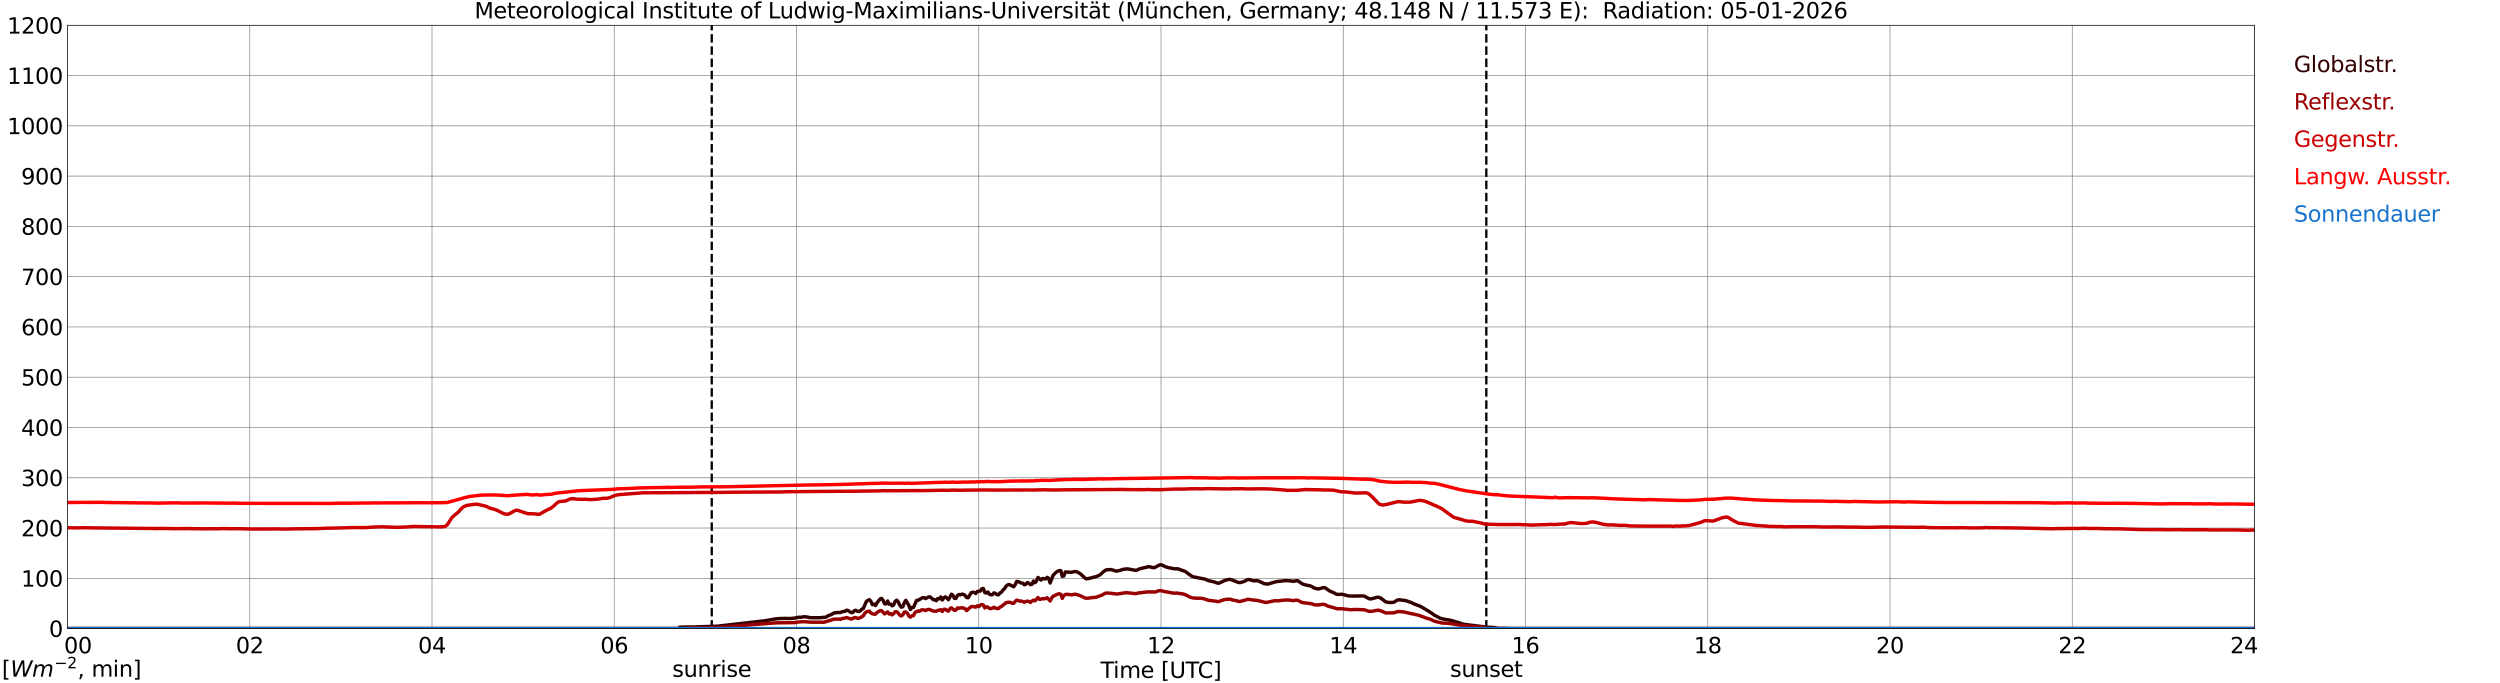 <?xml version="1.0" encoding="utf-8" standalone="no"?>
<!DOCTYPE svg PUBLIC "-//W3C//DTD SVG 1.1//EN"
  "http://www.w3.org/Graphics/SVG/1.1/DTD/svg11.dtd">
<svg xmlns:xlink="http://www.w3.org/1999/xlink" width="1085.4pt" height="296.64pt" viewBox="0 0 1085.4 296.64" xmlns="http://www.w3.org/2000/svg" version="1.1">
 <defs>
  <style type="text/css">*{stroke-linejoin: round; stroke-linecap: butt}</style>
 </defs>
 <g id="figure_1">
  <g id="patch_1">
   <path d="M 0 296.64 
L 1085.4 296.64 
L 1085.4 0 
L 0 0 
z
" style="fill: #ffffff"/>
  </g>
  <g id="axes_1">
   <g id="patch_2">
    <path d="M 29.306 272.909 
L 978.814 272.909 
L 978.814 10.976 
L 29.306 10.976 
z
" style="fill: #ffffff"/>
   </g>
   <g id="patch_3">
    <path d="M 978.814 272.909 
L 978.814 272.909 
L 978.814 10.976 
L 978.814 10.976 
z
" clip-path="url(#p1de5ef5c9b)" style="fill: #d3d3d3; opacity: 0.25; stroke: #d3d3d3; stroke-linejoin: miter"/>
   </g>
   <g id="matplotlib.axis_1">
    <g id="xtick_1">
     <g id="line2d_1">
      <path d="M 29.306 272.909 
L 29.306 10.976 
" clip-path="url(#p1de5ef5c9b)" style="fill: none; stroke: #808080; stroke-width: 0.3; stroke-linecap: square"/>
     </g>
     <g id="line2d_2"/>
     <g id="text_1">
      <!--    00 -->
      <g transform="translate(18.733 283.627) scale(0.095 -0.095)">
       <defs>
        <path id="DejaVuSans-20" transform="scale(0.016)"/>
        <path id="DejaVuSans-30" d="M 2034 4250 
Q 1547 4250 1301 3770 
Q 1056 3291 1056 2328 
Q 1056 1369 1301 889 
Q 1547 409 2034 409 
Q 2525 409 2770 889 
Q 3016 1369 3016 2328 
Q 3016 3291 2770 3770 
Q 2525 4250 2034 4250 
z
M 2034 4750 
Q 2819 4750 3233 4129 
Q 3647 3509 3647 2328 
Q 3647 1150 3233 529 
Q 2819 -91 2034 -91 
Q 1250 -91 836 529 
Q 422 1150 422 2328 
Q 422 3509 836 4129 
Q 1250 4750 2034 4750 
z
" transform="scale(0.016)"/>
       </defs>
       <use xlink:href="#DejaVuSans-20"/>
       <use xlink:href="#DejaVuSans-20" transform="translate(31.787 0)"/>
       <use xlink:href="#DejaVuSans-20" transform="translate(63.574 0)"/>
       <use xlink:href="#DejaVuSans-30" transform="translate(95.361 0)"/>
       <use xlink:href="#DejaVuSans-30" transform="translate(158.984 0)"/>
      </g>
     </g>
    </g>
    <g id="xtick_2">
     <g id="line2d_3">
      <path d="M 108.431 272.909 
L 108.431 10.976 
" clip-path="url(#p1de5ef5c9b)" style="fill: none; stroke: #808080; stroke-width: 0.3; stroke-linecap: square"/>
     </g>
     <g id="line2d_4"/>
     <g id="text_2">
      <!-- 02 -->
      <g transform="translate(102.387 283.627) scale(0.095 -0.095)">
       <defs>
        <path id="DejaVuSans-32" d="M 1228 531 
L 3431 531 
L 3431 0 
L 469 0 
L 469 531 
Q 828 903 1448 1529 
Q 2069 2156 2228 2338 
Q 2531 2678 2651 2914 
Q 2772 3150 2772 3378 
Q 2772 3750 2511 3984 
Q 2250 4219 1831 4219 
Q 1534 4219 1204 4116 
Q 875 4013 500 3803 
L 500 4441 
Q 881 4594 1212 4672 
Q 1544 4750 1819 4750 
Q 2544 4750 2975 4387 
Q 3406 4025 3406 3419 
Q 3406 3131 3298 2873 
Q 3191 2616 2906 2266 
Q 2828 2175 2409 1742 
Q 1991 1309 1228 531 
z
" transform="scale(0.016)"/>
       </defs>
       <use xlink:href="#DejaVuSans-30"/>
       <use xlink:href="#DejaVuSans-32" transform="translate(63.623 0)"/>
      </g>
     </g>
    </g>
    <g id="xtick_3">
     <g id="line2d_5">
      <path d="M 187.557 272.909 
L 187.557 10.976 
" clip-path="url(#p1de5ef5c9b)" style="fill: none; stroke: #808080; stroke-width: 0.3; stroke-linecap: square"/>
     </g>
     <g id="line2d_6"/>
     <g id="text_3">
      <!-- 04 -->
      <g transform="translate(181.513 283.627) scale(0.095 -0.095)">
       <defs>
        <path id="DejaVuSans-34" d="M 2419 4116 
L 825 1625 
L 2419 1625 
L 2419 4116 
z
M 2253 4666 
L 3047 4666 
L 3047 1625 
L 3713 1625 
L 3713 1100 
L 3047 1100 
L 3047 0 
L 2419 0 
L 2419 1100 
L 313 1100 
L 313 1709 
L 2253 4666 
z
" transform="scale(0.016)"/>
       </defs>
       <use xlink:href="#DejaVuSans-30"/>
       <use xlink:href="#DejaVuSans-34" transform="translate(63.623 0)"/>
      </g>
     </g>
    </g>
    <g id="xtick_4">
     <g id="line2d_7">
      <path d="M 266.683 272.909 
L 266.683 10.976 
" clip-path="url(#p1de5ef5c9b)" style="fill: none; stroke: #808080; stroke-width: 0.3; stroke-linecap: square"/>
     </g>
     <g id="line2d_8"/>
     <g id="text_4">
      <!-- 06 -->
      <g transform="translate(260.638 283.627) scale(0.095 -0.095)">
       <defs>
        <path id="DejaVuSans-36" d="M 2113 2584 
Q 1688 2584 1439 2293 
Q 1191 2003 1191 1497 
Q 1191 994 1439 701 
Q 1688 409 2113 409 
Q 2538 409 2786 701 
Q 3034 994 3034 1497 
Q 3034 2003 2786 2293 
Q 2538 2584 2113 2584 
z
M 3366 4563 
L 3366 3988 
Q 3128 4100 2886 4159 
Q 2644 4219 2406 4219 
Q 1781 4219 1451 3797 
Q 1122 3375 1075 2522 
Q 1259 2794 1537 2939 
Q 1816 3084 2150 3084 
Q 2853 3084 3261 2657 
Q 3669 2231 3669 1497 
Q 3669 778 3244 343 
Q 2819 -91 2113 -91 
Q 1303 -91 875 529 
Q 447 1150 447 2328 
Q 447 3434 972 4092 
Q 1497 4750 2381 4750 
Q 2619 4750 2861 4703 
Q 3103 4656 3366 4563 
z
" transform="scale(0.016)"/>
       </defs>
       <use xlink:href="#DejaVuSans-30"/>
       <use xlink:href="#DejaVuSans-36" transform="translate(63.623 0)"/>
      </g>
     </g>
    </g>
    <g id="xtick_5">
     <g id="line2d_9">
      <path d="M 345.808 272.909 
L 345.808 10.976 
" clip-path="url(#p1de5ef5c9b)" style="fill: none; stroke: #808080; stroke-width: 0.3; stroke-linecap: square"/>
     </g>
     <g id="line2d_10"/>
     <g id="text_5">
      <!-- 08 -->
      <g transform="translate(339.764 283.627) scale(0.095 -0.095)">
       <defs>
        <path id="DejaVuSans-38" d="M 2034 2216 
Q 1584 2216 1326 1975 
Q 1069 1734 1069 1313 
Q 1069 891 1326 650 
Q 1584 409 2034 409 
Q 2484 409 2743 651 
Q 3003 894 3003 1313 
Q 3003 1734 2745 1975 
Q 2488 2216 2034 2216 
z
M 1403 2484 
Q 997 2584 770 2862 
Q 544 3141 544 3541 
Q 544 4100 942 4425 
Q 1341 4750 2034 4750 
Q 2731 4750 3128 4425 
Q 3525 4100 3525 3541 
Q 3525 3141 3298 2862 
Q 3072 2584 2669 2484 
Q 3125 2378 3379 2068 
Q 3634 1759 3634 1313 
Q 3634 634 3220 271 
Q 2806 -91 2034 -91 
Q 1263 -91 848 271 
Q 434 634 434 1313 
Q 434 1759 690 2068 
Q 947 2378 1403 2484 
z
M 1172 3481 
Q 1172 3119 1398 2916 
Q 1625 2713 2034 2713 
Q 2441 2713 2670 2916 
Q 2900 3119 2900 3481 
Q 2900 3844 2670 4047 
Q 2441 4250 2034 4250 
Q 1625 4250 1398 4047 
Q 1172 3844 1172 3481 
z
" transform="scale(0.016)"/>
       </defs>
       <use xlink:href="#DejaVuSans-30"/>
       <use xlink:href="#DejaVuSans-38" transform="translate(63.623 0)"/>
      </g>
     </g>
    </g>
    <g id="xtick_6">
     <g id="line2d_11">
      <path d="M 424.934 272.909 
L 424.934 10.976 
" clip-path="url(#p1de5ef5c9b)" style="fill: none; stroke: #808080; stroke-width: 0.3; stroke-linecap: square"/>
     </g>
     <g id="line2d_12"/>
     <g id="text_6">
      <!-- 10 -->
      <g transform="translate(418.89 283.627) scale(0.095 -0.095)">
       <defs>
        <path id="DejaVuSans-31" d="M 794 531 
L 1825 531 
L 1825 4091 
L 703 3866 
L 703 4441 
L 1819 4666 
L 2450 4666 
L 2450 531 
L 3481 531 
L 3481 0 
L 794 0 
L 794 531 
z
" transform="scale(0.016)"/>
       </defs>
       <use xlink:href="#DejaVuSans-31"/>
       <use xlink:href="#DejaVuSans-30" transform="translate(63.623 0)"/>
      </g>
     </g>
    </g>
    <g id="xtick_7">
     <g id="line2d_13">
      <path d="M 504.06 272.909 
L 504.06 10.976 
" clip-path="url(#p1de5ef5c9b)" style="fill: none; stroke: #808080; stroke-width: 0.3; stroke-linecap: square"/>
     </g>
     <g id="line2d_14"/>
     <g id="text_7">
      <!-- 12 -->
      <g transform="translate(498.015 283.627) scale(0.095 -0.095)">
       <use xlink:href="#DejaVuSans-31"/>
       <use xlink:href="#DejaVuSans-32" transform="translate(63.623 0)"/>
      </g>
     </g>
    </g>
    <g id="xtick_8">
     <g id="line2d_15">
      <path d="M 583.185 272.909 
L 583.185 10.976 
" clip-path="url(#p1de5ef5c9b)" style="fill: none; stroke: #808080; stroke-width: 0.3; stroke-linecap: square"/>
     </g>
     <g id="line2d_16"/>
     <g id="text_8">
      <!-- 14 -->
      <g transform="translate(577.141 283.627) scale(0.095 -0.095)">
       <use xlink:href="#DejaVuSans-31"/>
       <use xlink:href="#DejaVuSans-34" transform="translate(63.623 0)"/>
      </g>
     </g>
    </g>
    <g id="xtick_9">
     <g id="line2d_17">
      <path d="M 662.311 272.909 
L 662.311 10.976 
" clip-path="url(#p1de5ef5c9b)" style="fill: none; stroke: #808080; stroke-width: 0.3; stroke-linecap: square"/>
     </g>
     <g id="line2d_18"/>
     <g id="text_9">
      <!-- 16 -->
      <g transform="translate(656.267 283.627) scale(0.095 -0.095)">
       <use xlink:href="#DejaVuSans-31"/>
       <use xlink:href="#DejaVuSans-36" transform="translate(63.623 0)"/>
      </g>
     </g>
    </g>
    <g id="xtick_10">
     <g id="line2d_19">
      <path d="M 741.437 272.909 
L 741.437 10.976 
" clip-path="url(#p1de5ef5c9b)" style="fill: none; stroke: #808080; stroke-width: 0.3; stroke-linecap: square"/>
     </g>
     <g id="line2d_20"/>
     <g id="text_10">
      <!-- 18 -->
      <g transform="translate(735.392 283.627) scale(0.095 -0.095)">
       <use xlink:href="#DejaVuSans-31"/>
       <use xlink:href="#DejaVuSans-38" transform="translate(63.623 0)"/>
      </g>
     </g>
    </g>
    <g id="xtick_11">
     <g id="line2d_21">
      <path d="M 820.562 272.909 
L 820.562 10.976 
" clip-path="url(#p1de5ef5c9b)" style="fill: none; stroke: #808080; stroke-width: 0.3; stroke-linecap: square"/>
     </g>
     <g id="line2d_22"/>
     <g id="text_11">
      <!-- 20 -->
      <g transform="translate(814.518 283.627) scale(0.095 -0.095)">
       <use xlink:href="#DejaVuSans-32"/>
       <use xlink:href="#DejaVuSans-30" transform="translate(63.623 0)"/>
      </g>
     </g>
    </g>
    <g id="xtick_12">
     <g id="line2d_23">
      <path d="M 899.688 272.909 
L 899.688 10.976 
" clip-path="url(#p1de5ef5c9b)" style="fill: none; stroke: #808080; stroke-width: 0.3; stroke-linecap: square"/>
     </g>
     <g id="line2d_24"/>
     <g id="text_12">
      <!-- 22 -->
      <g transform="translate(893.644 283.627) scale(0.095 -0.095)">
       <use xlink:href="#DejaVuSans-32"/>
       <use xlink:href="#DejaVuSans-32" transform="translate(63.623 0)"/>
      </g>
     </g>
    </g>
    <g id="xtick_13">
     <g id="line2d_25">
      <path d="M 978.814 272.909 
L 978.814 10.976 
" clip-path="url(#p1de5ef5c9b)" style="fill: none; stroke: #808080; stroke-width: 0.3; stroke-linecap: square"/>
     </g>
     <g id="line2d_26"/>
     <g id="text_13">
      <!-- 24    -->
      <g transform="translate(968.241 283.627) scale(0.095 -0.095)">
       <use xlink:href="#DejaVuSans-32"/>
       <use xlink:href="#DejaVuSans-34" transform="translate(63.623 0)"/>
       <use xlink:href="#DejaVuSans-20" transform="translate(127.246 0)"/>
       <use xlink:href="#DejaVuSans-20" transform="translate(159.033 0)"/>
       <use xlink:href="#DejaVuSans-20" transform="translate(190.82 0)"/>
      </g>
     </g>
    </g>
    <g id="text_14">
     <!-- Time [UTC] -->
     <g transform="translate(477.806 294.322) scale(0.095 -0.095)">
      <defs>
       <path id="DejaVuSans-54" d="M -19 4666 
L 3928 4666 
L 3928 4134 
L 2272 4134 
L 2272 0 
L 1638 0 
L 1638 4134 
L -19 4134 
L -19 4666 
z
" transform="scale(0.016)"/>
       <path id="DejaVuSans-69" d="M 603 3500 
L 1178 3500 
L 1178 0 
L 603 0 
L 603 3500 
z
M 603 4863 
L 1178 4863 
L 1178 4134 
L 603 4134 
L 603 4863 
z
" transform="scale(0.016)"/>
       <path id="DejaVuSans-6d" d="M 3328 2828 
Q 3544 3216 3844 3400 
Q 4144 3584 4550 3584 
Q 5097 3584 5394 3201 
Q 5691 2819 5691 2113 
L 5691 0 
L 5113 0 
L 5113 2094 
Q 5113 2597 4934 2840 
Q 4756 3084 4391 3084 
Q 3944 3084 3684 2787 
Q 3425 2491 3425 1978 
L 3425 0 
L 2847 0 
L 2847 2094 
Q 2847 2600 2669 2842 
Q 2491 3084 2119 3084 
Q 1678 3084 1418 2786 
Q 1159 2488 1159 1978 
L 1159 0 
L 581 0 
L 581 3500 
L 1159 3500 
L 1159 2956 
Q 1356 3278 1631 3431 
Q 1906 3584 2284 3584 
Q 2666 3584 2933 3390 
Q 3200 3197 3328 2828 
z
" transform="scale(0.016)"/>
       <path id="DejaVuSans-65" d="M 3597 1894 
L 3597 1613 
L 953 1613 
Q 991 1019 1311 708 
Q 1631 397 2203 397 
Q 2534 397 2845 478 
Q 3156 559 3463 722 
L 3463 178 
Q 3153 47 2828 -22 
Q 2503 -91 2169 -91 
Q 1331 -91 842 396 
Q 353 884 353 1716 
Q 353 2575 817 3079 
Q 1281 3584 2069 3584 
Q 2775 3584 3186 3129 
Q 3597 2675 3597 1894 
z
M 3022 2063 
Q 3016 2534 2758 2815 
Q 2500 3097 2075 3097 
Q 1594 3097 1305 2825 
Q 1016 2553 972 2059 
L 3022 2063 
z
" transform="scale(0.016)"/>
       <path id="DejaVuSans-5b" d="M 550 4863 
L 1875 4863 
L 1875 4416 
L 1125 4416 
L 1125 -397 
L 1875 -397 
L 1875 -844 
L 550 -844 
L 550 4863 
z
" transform="scale(0.016)"/>
       <path id="DejaVuSans-55" d="M 556 4666 
L 1191 4666 
L 1191 1831 
Q 1191 1081 1462 751 
Q 1734 422 2344 422 
Q 2950 422 3222 751 
Q 3494 1081 3494 1831 
L 3494 4666 
L 4128 4666 
L 4128 1753 
Q 4128 841 3676 375 
Q 3225 -91 2344 -91 
Q 1459 -91 1007 375 
Q 556 841 556 1753 
L 556 4666 
z
" transform="scale(0.016)"/>
       <path id="DejaVuSans-43" d="M 4122 4306 
L 4122 3641 
Q 3803 3938 3442 4084 
Q 3081 4231 2675 4231 
Q 1875 4231 1450 3742 
Q 1025 3253 1025 2328 
Q 1025 1406 1450 917 
Q 1875 428 2675 428 
Q 3081 428 3442 575 
Q 3803 722 4122 1019 
L 4122 359 
Q 3791 134 3420 21 
Q 3050 -91 2638 -91 
Q 1578 -91 968 557 
Q 359 1206 359 2328 
Q 359 3453 968 4101 
Q 1578 4750 2638 4750 
Q 3056 4750 3426 4639 
Q 3797 4528 4122 4306 
z
" transform="scale(0.016)"/>
       <path id="DejaVuSans-5d" d="M 1947 4863 
L 1947 -844 
L 622 -844 
L 622 -397 
L 1369 -397 
L 1369 4416 
L 622 4416 
L 622 4863 
L 1947 4863 
z
" transform="scale(0.016)"/>
      </defs>
      <use xlink:href="#DejaVuSans-54"/>
      <use xlink:href="#DejaVuSans-69" transform="translate(57.959 0)"/>
      <use xlink:href="#DejaVuSans-6d" transform="translate(85.742 0)"/>
      <use xlink:href="#DejaVuSans-65" transform="translate(183.154 0)"/>
      <use xlink:href="#DejaVuSans-20" transform="translate(244.678 0)"/>
      <use xlink:href="#DejaVuSans-5b" transform="translate(276.465 0)"/>
      <use xlink:href="#DejaVuSans-55" transform="translate(315.479 0)"/>
      <use xlink:href="#DejaVuSans-54" transform="translate(388.672 0)"/>
      <use xlink:href="#DejaVuSans-43" transform="translate(443.881 0)"/>
      <use xlink:href="#DejaVuSans-5d" transform="translate(513.705 0)"/>
     </g>
    </g>
   </g>
   <g id="matplotlib.axis_2">
    <g id="ytick_1">
     <g id="line2d_27">
      <path d="M 29.306 272.909 
L 978.814 272.909 
" clip-path="url(#p1de5ef5c9b)" style="fill: none; stroke: #808080; stroke-width: 0.3; stroke-linecap: square"/>
     </g>
     <g id="line2d_28"/>
     <g id="text_15">
      <!-- 0 -->
      <g transform="translate(21.261 276.518) scale(0.095 -0.095)">
       <use xlink:href="#DejaVuSans-30"/>
      </g>
     </g>
    </g>
    <g id="ytick_2">
     <g id="line2d_29">
      <path d="M 29.306 251.081 
L 978.814 251.081 
" clip-path="url(#p1de5ef5c9b)" style="fill: none; stroke: #808080; stroke-width: 0.3; stroke-linecap: square"/>
     </g>
     <g id="line2d_30"/>
     <g id="text_16">
      <!-- 100 -->
      <g transform="translate(9.173 254.69) scale(0.095 -0.095)">
       <use xlink:href="#DejaVuSans-31"/>
       <use xlink:href="#DejaVuSans-30" transform="translate(63.623 0)"/>
       <use xlink:href="#DejaVuSans-30" transform="translate(127.246 0)"/>
      </g>
     </g>
    </g>
    <g id="ytick_3">
     <g id="line2d_31">
      <path d="M 29.306 229.253 
L 978.814 229.253 
" clip-path="url(#p1de5ef5c9b)" style="fill: none; stroke: #808080; stroke-width: 0.3; stroke-linecap: square"/>
     </g>
     <g id="line2d_32"/>
     <g id="text_17">
      <!-- 200 -->
      <g transform="translate(9.173 232.863) scale(0.095 -0.095)">
       <use xlink:href="#DejaVuSans-32"/>
       <use xlink:href="#DejaVuSans-30" transform="translate(63.623 0)"/>
       <use xlink:href="#DejaVuSans-30" transform="translate(127.246 0)"/>
      </g>
     </g>
    </g>
    <g id="ytick_4">
     <g id="line2d_33">
      <path d="M 29.306 207.426 
L 978.814 207.426 
" clip-path="url(#p1de5ef5c9b)" style="fill: none; stroke: #808080; stroke-width: 0.3; stroke-linecap: square"/>
     </g>
     <g id="line2d_34"/>
     <g id="text_18">
      <!-- 300 -->
      <g transform="translate(9.173 211.035) scale(0.095 -0.095)">
       <defs>
        <path id="DejaVuSans-33" d="M 2597 2516 
Q 3050 2419 3304 2112 
Q 3559 1806 3559 1356 
Q 3559 666 3084 287 
Q 2609 -91 1734 -91 
Q 1441 -91 1130 -33 
Q 819 25 488 141 
L 488 750 
Q 750 597 1062 519 
Q 1375 441 1716 441 
Q 2309 441 2620 675 
Q 2931 909 2931 1356 
Q 2931 1769 2642 2001 
Q 2353 2234 1838 2234 
L 1294 2234 
L 1294 2753 
L 1863 2753 
Q 2328 2753 2575 2939 
Q 2822 3125 2822 3475 
Q 2822 3834 2567 4026 
Q 2313 4219 1838 4219 
Q 1578 4219 1281 4162 
Q 984 4106 628 3988 
L 628 4550 
Q 988 4650 1302 4700 
Q 1616 4750 1894 4750 
Q 2613 4750 3031 4423 
Q 3450 4097 3450 3541 
Q 3450 3153 3228 2886 
Q 3006 2619 2597 2516 
z
" transform="scale(0.016)"/>
       </defs>
       <use xlink:href="#DejaVuSans-33"/>
       <use xlink:href="#DejaVuSans-30" transform="translate(63.623 0)"/>
       <use xlink:href="#DejaVuSans-30" transform="translate(127.246 0)"/>
      </g>
     </g>
    </g>
    <g id="ytick_5">
     <g id="line2d_35">
      <path d="M 29.306 185.598 
L 978.814 185.598 
" clip-path="url(#p1de5ef5c9b)" style="fill: none; stroke: #808080; stroke-width: 0.3; stroke-linecap: square"/>
     </g>
     <g id="line2d_36"/>
     <g id="text_19">
      <!-- 400 -->
      <g transform="translate(9.173 189.207) scale(0.095 -0.095)">
       <use xlink:href="#DejaVuSans-34"/>
       <use xlink:href="#DejaVuSans-30" transform="translate(63.623 0)"/>
       <use xlink:href="#DejaVuSans-30" transform="translate(127.246 0)"/>
      </g>
     </g>
    </g>
    <g id="ytick_6">
     <g id="line2d_37">
      <path d="M 29.306 163.77 
L 978.814 163.77 
" clip-path="url(#p1de5ef5c9b)" style="fill: none; stroke: #808080; stroke-width: 0.3; stroke-linecap: square"/>
     </g>
     <g id="line2d_38"/>
     <g id="text_20">
      <!-- 500 -->
      <g transform="translate(9.173 167.379) scale(0.095 -0.095)">
       <defs>
        <path id="DejaVuSans-35" d="M 691 4666 
L 3169 4666 
L 3169 4134 
L 1269 4134 
L 1269 2991 
Q 1406 3038 1543 3061 
Q 1681 3084 1819 3084 
Q 2600 3084 3056 2656 
Q 3513 2228 3513 1497 
Q 3513 744 3044 326 
Q 2575 -91 1722 -91 
Q 1428 -91 1123 -41 
Q 819 9 494 109 
L 494 744 
Q 775 591 1075 516 
Q 1375 441 1709 441 
Q 2250 441 2565 725 
Q 2881 1009 2881 1497 
Q 2881 1984 2565 2268 
Q 2250 2553 1709 2553 
Q 1456 2553 1204 2497 
Q 953 2441 691 2322 
L 691 4666 
z
" transform="scale(0.016)"/>
       </defs>
       <use xlink:href="#DejaVuSans-35"/>
       <use xlink:href="#DejaVuSans-30" transform="translate(63.623 0)"/>
       <use xlink:href="#DejaVuSans-30" transform="translate(127.246 0)"/>
      </g>
     </g>
    </g>
    <g id="ytick_7">
     <g id="line2d_39">
      <path d="M 29.306 141.942 
L 978.814 141.942 
" clip-path="url(#p1de5ef5c9b)" style="fill: none; stroke: #808080; stroke-width: 0.3; stroke-linecap: square"/>
     </g>
     <g id="line2d_40"/>
     <g id="text_21">
      <!-- 600 -->
      <g transform="translate(9.173 145.551) scale(0.095 -0.095)">
       <use xlink:href="#DejaVuSans-36"/>
       <use xlink:href="#DejaVuSans-30" transform="translate(63.623 0)"/>
       <use xlink:href="#DejaVuSans-30" transform="translate(127.246 0)"/>
      </g>
     </g>
    </g>
    <g id="ytick_8">
     <g id="line2d_41">
      <path d="M 29.306 120.114 
L 978.814 120.114 
" clip-path="url(#p1de5ef5c9b)" style="fill: none; stroke: #808080; stroke-width: 0.3; stroke-linecap: square"/>
     </g>
     <g id="line2d_42"/>
     <g id="text_22">
      <!-- 700 -->
      <g transform="translate(9.173 123.724) scale(0.095 -0.095)">
       <defs>
        <path id="DejaVuSans-37" d="M 525 4666 
L 3525 4666 
L 3525 4397 
L 1831 0 
L 1172 0 
L 2766 4134 
L 525 4134 
L 525 4666 
z
" transform="scale(0.016)"/>
       </defs>
       <use xlink:href="#DejaVuSans-37"/>
       <use xlink:href="#DejaVuSans-30" transform="translate(63.623 0)"/>
       <use xlink:href="#DejaVuSans-30" transform="translate(127.246 0)"/>
      </g>
     </g>
    </g>
    <g id="ytick_9">
     <g id="line2d_43">
      <path d="M 29.306 98.287 
L 978.814 98.287 
" clip-path="url(#p1de5ef5c9b)" style="fill: none; stroke: #808080; stroke-width: 0.3; stroke-linecap: square"/>
     </g>
     <g id="line2d_44"/>
     <g id="text_23">
      <!-- 800 -->
      <g transform="translate(9.173 101.896) scale(0.095 -0.095)">
       <use xlink:href="#DejaVuSans-38"/>
       <use xlink:href="#DejaVuSans-30" transform="translate(63.623 0)"/>
       <use xlink:href="#DejaVuSans-30" transform="translate(127.246 0)"/>
      </g>
     </g>
    </g>
    <g id="ytick_10">
     <g id="line2d_45">
      <path d="M 29.306 76.459 
L 978.814 76.459 
" clip-path="url(#p1de5ef5c9b)" style="fill: none; stroke: #808080; stroke-width: 0.3; stroke-linecap: square"/>
     </g>
     <g id="line2d_46"/>
     <g id="text_24">
      <!-- 900 -->
      <g transform="translate(9.173 80.068) scale(0.095 -0.095)">
       <defs>
        <path id="DejaVuSans-39" d="M 703 97 
L 703 672 
Q 941 559 1184 500 
Q 1428 441 1663 441 
Q 2288 441 2617 861 
Q 2947 1281 2994 2138 
Q 2813 1869 2534 1725 
Q 2256 1581 1919 1581 
Q 1219 1581 811 2004 
Q 403 2428 403 3163 
Q 403 3881 828 4315 
Q 1253 4750 1959 4750 
Q 2769 4750 3195 4129 
Q 3622 3509 3622 2328 
Q 3622 1225 3098 567 
Q 2575 -91 1691 -91 
Q 1453 -91 1209 -44 
Q 966 3 703 97 
z
M 1959 2075 
Q 2384 2075 2632 2365 
Q 2881 2656 2881 3163 
Q 2881 3666 2632 3958 
Q 2384 4250 1959 4250 
Q 1534 4250 1286 3958 
Q 1038 3666 1038 3163 
Q 1038 2656 1286 2365 
Q 1534 2075 1959 2075 
z
" transform="scale(0.016)"/>
       </defs>
       <use xlink:href="#DejaVuSans-39"/>
       <use xlink:href="#DejaVuSans-30" transform="translate(63.623 0)"/>
       <use xlink:href="#DejaVuSans-30" transform="translate(127.246 0)"/>
      </g>
     </g>
    </g>
    <g id="ytick_11">
     <g id="line2d_47">
      <path d="M 29.306 54.631 
L 978.814 54.631 
" clip-path="url(#p1de5ef5c9b)" style="fill: none; stroke: #808080; stroke-width: 0.3; stroke-linecap: square"/>
     </g>
     <g id="line2d_48"/>
     <g id="text_25">
      <!-- 1000 -->
      <g transform="translate(3.128 58.24) scale(0.095 -0.095)">
       <use xlink:href="#DejaVuSans-31"/>
       <use xlink:href="#DejaVuSans-30" transform="translate(63.623 0)"/>
       <use xlink:href="#DejaVuSans-30" transform="translate(127.246 0)"/>
       <use xlink:href="#DejaVuSans-30" transform="translate(190.869 0)"/>
      </g>
     </g>
    </g>
    <g id="ytick_12">
     <g id="line2d_49">
      <path d="M 29.306 32.803 
L 978.814 32.803 
" clip-path="url(#p1de5ef5c9b)" style="fill: none; stroke: #808080; stroke-width: 0.3; stroke-linecap: square"/>
     </g>
     <g id="line2d_50"/>
     <g id="text_26">
      <!-- 1100 -->
      <g transform="translate(3.128 36.413) scale(0.095 -0.095)">
       <use xlink:href="#DejaVuSans-31"/>
       <use xlink:href="#DejaVuSans-31" transform="translate(63.623 0)"/>
       <use xlink:href="#DejaVuSans-30" transform="translate(127.246 0)"/>
       <use xlink:href="#DejaVuSans-30" transform="translate(190.869 0)"/>
      </g>
     </g>
    </g>
    <g id="ytick_13">
     <g id="line2d_51">
      <path d="M 29.306 10.976 
L 978.814 10.976 
" clip-path="url(#p1de5ef5c9b)" style="fill: none; stroke: #808080; stroke-width: 0.3; stroke-linecap: square"/>
     </g>
     <g id="line2d_52"/>
     <g id="text_27">
      <!-- 1200 -->
      <g transform="translate(3.128 14.585) scale(0.095 -0.095)">
       <use xlink:href="#DejaVuSans-31"/>
       <use xlink:href="#DejaVuSans-32" transform="translate(63.623 0)"/>
       <use xlink:href="#DejaVuSans-30" transform="translate(127.246 0)"/>
       <use xlink:href="#DejaVuSans-30" transform="translate(190.869 0)"/>
      </g>
     </g>
    </g>
   </g>
   <g id="line2d_53">
    <path d="M 309.015 272.909 
L 309.015 10.976 
" clip-path="url(#p1de5ef5c9b)" style="fill: none; stroke-dasharray: 3.7,1.6; stroke-dashoffset: 0; stroke: #000000"/>
   </g>
   <g id="line2d_54">
    <path d="M 645.299 272.909 
L 645.299 10.976 
" clip-path="url(#p1de5ef5c9b)" style="fill: none; stroke-dasharray: 3.7,1.6; stroke-dashoffset: 0; stroke: #000000"/>
   </g>
   <g id="line2d_55">
    <path d="M 29.306 272.909 
L 294.377 272.909 
L 295.036 272.317 
L 298.333 272.208 
L 300.971 272.208 
L 311.521 271.865 
L 331.961 269.528 
L 334.599 269.076 
L 335.918 268.823 
L 337.896 268.587 
L 340.533 268.478 
L 343.171 268.532 
L 345.149 268.332 
L 346.468 268.024 
L 347.127 267.969 
L 347.787 268.043 
L 348.446 267.825 
L 349.765 267.771 
L 351.743 268.17 
L 353.062 268.205 
L 356.359 268.205 
L 357.018 268.078 
L 358.337 267.969 
L 358.996 267.736 
L 359.655 267.264 
L 360.974 266.83 
L 361.634 266.358 
L 362.293 266.051 
L 362.952 266.051 
L 363.612 265.924 
L 364.93 265.941 
L 365.59 265.579 
L 366.909 265.398 
L 367.568 264.909 
L 368.227 265.108 
L 369.546 265.978 
L 370.206 265.959 
L 370.865 265.18 
L 371.524 264.946 
L 372.184 265.398 
L 372.843 265.452 
L 373.502 265.234 
L 374.162 264.475 
L 374.821 264.184 
L 376.14 261.124 
L 376.799 260.653 
L 377.459 260.362 
L 378.118 261.104 
L 378.777 262.536 
L 379.437 262.263 
L 380.096 262.881 
L 380.756 261.702 
L 382.074 260.109 
L 382.734 259.801 
L 383.393 260.633 
L 384.053 262.137 
L 384.712 262.174 
L 385.371 260.923 
L 386.031 262.318 
L 386.69 262.283 
L 387.349 263.025 
L 388.009 262.645 
L 388.668 261.032 
L 389.328 260.58 
L 389.987 261.323 
L 390.646 262.789 
L 391.306 263.604 
L 391.965 263.422 
L 392.624 261.613 
L 393.284 260.653 
L 394.603 262.881 
L 395.262 264.656 
L 395.921 263.75 
L 396.581 263.75 
L 397.899 260.725 
L 398.559 260.615 
L 399.878 259.891 
L 400.537 259.511 
L 401.196 259.474 
L 401.856 259.873 
L 403.175 259.166 
L 403.834 259.166 
L 405.153 260.325 
L 405.812 260.362 
L 406.471 260.797 
L 407.131 259.873 
L 407.79 260.017 
L 408.45 259.166 
L 409.109 260.489 
L 409.768 259.528 
L 410.428 259.131 
L 411.087 259.638 
L 411.746 260.362 
L 412.406 259.275 
L 413.065 257.972 
L 413.725 258.424 
L 414.384 259.782 
L 415.043 259.782 
L 415.703 258.516 
L 416.362 258.116 
L 417.022 258.26 
L 417.681 257.935 
L 418.34 258.099 
L 419 258.516 
L 419.659 259.419 
L 420.318 259.511 
L 421.637 257.337 
L 422.297 257.138 
L 422.956 257.21 
L 423.615 257.662 
L 424.275 256.811 
L 425.593 256.612 
L 426.253 255.652 
L 426.912 255.49 
L 427.572 257.282 
L 428.231 257.483 
L 428.89 257.029 
L 429.55 257.972 
L 430.209 258.243 
L 430.869 258.188 
L 431.528 257.391 
L 432.187 257.662 
L 432.847 258.153 
L 433.506 258.243 
L 434.165 257.429 
L 434.825 257.084 
L 435.484 256.123 
L 436.144 255.562 
L 436.803 254.458 
L 437.462 253.969 
L 438.122 253.768 
L 439.44 254.403 
L 440.1 254.746 
L 440.759 253.823 
L 441.419 252.41 
L 442.078 252.519 
L 443.397 253.118 
L 444.056 253.207 
L 444.716 253.877 
L 445.375 253.641 
L 446.034 252.936 
L 446.694 253.225 
L 447.353 253.823 
L 448.012 253.696 
L 448.672 252.284 
L 449.331 252.989 
L 449.991 252.247 
L 450.65 250.708 
L 451.969 251.849 
L 452.628 251.16 
L 453.947 251.36 
L 454.606 250.671 
L 455.266 251.016 
L 455.925 253.118 
L 457.244 249.747 
L 458.563 248.425 
L 459.222 247.99 
L 459.881 247.737 
L 460.541 247.737 
L 461.2 250.236 
L 461.859 250.073 
L 462.519 248.335 
L 465.156 248.462 
L 466.475 248.171 
L 467.134 248.171 
L 467.794 248.353 
L 469.113 249.167 
L 471.091 251.016 
L 471.75 251.306 
L 473.069 251.07 
L 474.388 250.708 
L 475.706 250.4 
L 477.025 249.857 
L 477.685 249.475 
L 479.003 248.298 
L 479.663 247.754 
L 480.322 247.41 
L 481.641 247.303 
L 482.3 247.283 
L 483.619 247.645 
L 484.278 247.881 
L 484.938 247.936 
L 486.256 247.645 
L 487.575 247.176 
L 489.553 246.975 
L 492.85 247.591 
L 493.51 247.556 
L 494.828 246.94 
L 498.785 246.015 
L 500.103 246.323 
L 500.763 246.469 
L 501.422 246.377 
L 502.741 245.652 
L 503.4 245.29 
L 504.06 245.201 
L 504.719 245.419 
L 506.038 246.069 
L 507.357 246.469 
L 509.994 246.958 
L 511.313 246.94 
L 514.61 248.117 
L 517.247 250.055 
L 517.907 250.38 
L 519.885 250.797 
L 523.182 251.432 
L 524.501 252.065 
L 525.819 252.338 
L 527.138 252.646 
L 528.457 253.118 
L 529.116 253.244 
L 530.435 252.646 
L 531.754 251.993 
L 533.073 251.631 
L 533.732 251.542 
L 534.391 251.614 
L 537.688 252.882 
L 538.348 252.954 
L 539.666 252.592 
L 540.326 252.356 
L 541.644 251.668 
L 542.304 251.594 
L 544.282 252.192 
L 545.601 252.083 
L 546.26 252.192 
L 548.898 253.406 
L 550.216 253.587 
L 550.876 253.478 
L 552.854 252.862 
L 554.173 252.519 
L 558.129 252.065 
L 560.107 252.175 
L 561.426 252.356 
L 562.085 252.319 
L 562.745 252.12 
L 563.404 252.138 
L 564.723 253.008 
L 565.382 253.497 
L 566.701 253.932 
L 568.679 254.331 
L 569.338 254.565 
L 570.657 255.344 
L 571.976 255.671 
L 572.635 255.652 
L 574.613 255.091 
L 575.273 255.182 
L 577.251 256.558 
L 579.229 257.429 
L 579.889 257.826 
L 580.548 258.062 
L 581.867 258.044 
L 582.526 258.007 
L 583.845 258.297 
L 585.164 258.66 
L 586.482 258.804 
L 591.757 258.732 
L 592.417 258.858 
L 593.736 259.583 
L 594.395 259.928 
L 595.054 260.054 
L 597.032 259.583 
L 597.692 259.33 
L 598.351 259.293 
L 599.011 259.474 
L 599.67 259.819 
L 601.648 261.323 
L 602.967 261.558 
L 604.286 261.558 
L 604.945 261.504 
L 605.604 261.251 
L 606.264 260.742 
L 606.923 260.471 
L 607.582 260.399 
L 608.901 260.615 
L 610.22 260.725 
L 612.858 261.648 
L 613.517 262.028 
L 616.814 263.315 
L 620.111 265.271 
L 621.429 266.123 
L 622.748 267.1 
L 625.386 268.441 
L 626.705 268.786 
L 630.001 269.347 
L 632.639 270.143 
L 633.298 270.289 
L 634.617 270.813 
L 635.936 271.104 
L 642.53 271.92 
L 644.508 272.154 
L 646.486 272.389 
L 647.145 272.317 
L 649.123 272.516 
L 650.442 272.789 
L 653.08 272.806 
L 656.377 272.909 
L 978.154 272.909 
L 978.154 272.909 
" clip-path="url(#p1de5ef5c9b)" style="fill: none; stroke: #330000; stroke-width: 1.5; stroke-linecap: square"/>
   </g>
   <g id="line2d_56">
    <path d="M 29.306 272.909 
L 297.674 272.909 
L 298.333 272.614 
L 300.311 272.614 
L 302.289 272.562 
L 305.586 272.562 
L 308.224 272.544 
L 309.543 272.409 
L 311.521 272.442 
L 335.258 270.527 
L 337.236 270.407 
L 345.149 270.305 
L 346.468 270.049 
L 348.446 269.947 
L 349.765 269.947 
L 351.743 270.117 
L 357.018 270.152 
L 357.677 270.152 
L 358.996 269.792 
L 360.315 269.349 
L 360.974 269.194 
L 361.634 268.886 
L 362.952 268.783 
L 363.612 268.836 
L 364.271 268.768 
L 364.93 268.903 
L 365.59 268.511 
L 366.249 268.476 
L 367.568 268.1 
L 369.546 268.783 
L 370.206 268.578 
L 370.865 268.118 
L 371.524 268.153 
L 372.184 268.46 
L 372.843 268.425 
L 374.162 267.827 
L 374.821 267.314 
L 375.481 266.271 
L 376.14 265.623 
L 377.459 265.315 
L 378.118 266.168 
L 378.777 266.476 
L 379.437 266.649 
L 380.096 266.631 
L 380.756 265.913 
L 382.074 265.127 
L 382.734 265.11 
L 384.053 266.529 
L 385.371 265.673 
L 386.031 266.596 
L 386.69 266.426 
L 387.349 266.939 
L 388.009 266.356 
L 388.668 265.588 
L 389.328 265.588 
L 389.987 266.203 
L 390.646 267.074 
L 391.306 267.434 
L 391.965 266.921 
L 392.624 265.743 
L 393.284 265.708 
L 393.943 266.254 
L 394.603 267.467 
L 395.262 267.947 
L 395.921 267.332 
L 396.581 267.297 
L 397.24 265.93 
L 398.559 265.245 
L 399.218 265.383 
L 399.878 264.87 
L 400.537 264.734 
L 401.196 264.837 
L 401.856 265.057 
L 402.515 264.699 
L 403.175 264.579 
L 403.834 264.664 
L 404.493 265.057 
L 405.153 265.297 
L 406.471 265.4 
L 407.131 264.99 
L 407.79 264.905 
L 408.45 264.699 
L 409.109 265.485 
L 409.768 264.529 
L 410.428 264.529 
L 411.087 265.007 
L 411.746 265.332 
L 412.406 264.272 
L 413.065 263.896 
L 414.384 264.972 
L 415.043 264.837 
L 415.703 263.929 
L 416.362 264.066 
L 417.681 263.844 
L 419 264.237 
L 419.659 265.092 
L 420.978 263.929 
L 421.637 263.383 
L 422.297 263.281 
L 423.615 263.606 
L 424.275 263.023 
L 424.934 263.383 
L 425.593 262.75 
L 426.253 262.46 
L 426.912 262.665 
L 427.572 263.946 
L 428.231 263.451 
L 428.89 263.606 
L 429.55 264.152 
L 430.209 264.237 
L 430.869 264.016 
L 431.528 263.673 
L 432.187 264.016 
L 432.847 264.204 
L 433.506 264.186 
L 434.165 263.588 
L 434.825 263.263 
L 436.803 261.639 
L 438.122 261.451 
L 438.781 261.571 
L 439.44 261.897 
L 440.1 261.912 
L 440.759 261.109 
L 441.419 260.546 
L 442.078 260.716 
L 442.737 261.024 
L 443.397 260.921 
L 444.716 261.469 
L 445.375 261.126 
L 446.034 260.991 
L 446.694 261.093 
L 447.353 261.571 
L 448.012 260.991 
L 448.672 260.563 
L 449.331 260.888 
L 450.65 259.435 
L 451.309 260.22 
L 451.969 260.153 
L 452.628 259.862 
L 453.287 259.998 
L 453.947 259.827 
L 454.606 259.537 
L 455.925 260.921 
L 456.584 259.572 
L 457.244 258.871 
L 459.222 257.913 
L 459.881 257.793 
L 460.541 258.016 
L 461.2 259.777 
L 461.859 258.579 
L 462.519 258.083 
L 463.838 258.051 
L 465.156 258.256 
L 466.475 258.016 
L 467.134 258.016 
L 469.113 258.681 
L 471.091 259.622 
L 471.75 259.742 
L 473.069 259.64 
L 473.728 259.485 
L 475.706 259.349 
L 478.344 258.426 
L 479.663 257.658 
L 480.322 257.468 
L 481.641 257.52 
L 482.96 257.658 
L 484.938 257.913 
L 488.894 257.298 
L 492.85 257.725 
L 493.51 257.64 
L 494.828 257.333 
L 495.488 257.35 
L 496.147 257.178 
L 496.807 257.178 
L 498.125 256.955 
L 501.422 257.025 
L 502.082 256.87 
L 502.741 256.579 
L 503.4 256.427 
L 504.06 256.459 
L 506.038 256.922 
L 507.357 257.127 
L 508.675 257.4 
L 509.994 257.555 
L 510.654 257.453 
L 513.291 257.828 
L 513.95 257.931 
L 515.269 258.511 
L 516.588 259.229 
L 517.907 259.605 
L 519.885 259.742 
L 521.204 259.725 
L 522.522 259.913 
L 523.841 260.34 
L 524.501 260.596 
L 527.138 260.921 
L 527.797 260.991 
L 528.457 261.179 
L 529.116 261.179 
L 530.435 260.698 
L 531.754 260.29 
L 533.732 260.135 
L 534.391 260.22 
L 535.051 260.493 
L 537.029 260.853 
L 537.688 261.093 
L 538.348 261.126 
L 540.326 260.631 
L 541.644 260.22 
L 542.304 260.22 
L 544.282 260.546 
L 545.601 260.631 
L 549.557 261.571 
L 550.876 261.349 
L 552.195 261.041 
L 553.513 260.818 
L 554.173 260.786 
L 554.832 260.871 
L 556.81 260.613 
L 558.788 260.493 
L 560.107 260.563 
L 561.426 260.768 
L 562.745 260.546 
L 563.404 260.648 
L 565.382 261.604 
L 569.338 262.102 
L 570.657 262.562 
L 571.976 262.682 
L 574.613 262.34 
L 575.273 262.512 
L 576.592 263.178 
L 579.229 263.896 
L 580.548 264.289 
L 582.526 264.289 
L 586.482 264.734 
L 587.801 264.614 
L 590.439 264.664 
L 591.757 264.717 
L 592.417 264.785 
L 594.395 265.418 
L 595.714 265.383 
L 598.351 264.887 
L 599.67 265.263 
L 601.648 266.118 
L 604.945 266.083 
L 606.923 265.52 
L 608.901 265.623 
L 610.22 265.828 
L 611.539 266.151 
L 612.858 266.443 
L 614.836 266.854 
L 616.154 267.194 
L 617.473 267.69 
L 618.133 267.878 
L 618.792 268.22 
L 620.77 268.783 
L 621.429 269.041 
L 622.748 269.707 
L 626.045 270.495 
L 628.023 270.58 
L 630.001 270.75 
L 632.639 271.263 
L 635.936 271.673 
L 637.914 271.844 
L 644.508 272.339 
L 645.167 272.909 
L 978.154 272.909 
L 978.154 272.909 
" clip-path="url(#p1de5ef5c9b)" style="fill: none; stroke: #990000; stroke-width: 1.5; stroke-linecap: square"/>
   </g>
   <g id="line2d_57">
    <path d="M 29.306 229.111 
L 33.262 229.194 
L 35.24 229.14 
L 36.559 229.116 
L 39.856 229.181 
L 65.572 229.443 
L 68.209 229.474 
L 69.528 229.426 
L 76.122 229.524 
L 82.056 229.48 
L 83.375 229.537 
L 86.013 229.552 
L 88.65 229.587 
L 91.288 229.548 
L 93.925 229.589 
L 96.563 229.48 
L 100.519 229.546 
L 103.816 229.537 
L 108.431 229.655 
L 109.75 229.675 
L 112.388 229.675 
L 120.96 229.642 
L 122.278 229.699 
L 125.575 229.661 
L 130.191 229.561 
L 131.51 229.6 
L 132.169 229.526 
L 133.488 229.546 
L 137.444 229.52 
L 142.719 229.284 
L 143.379 229.343 
L 144.697 229.253 
L 146.016 229.258 
L 153.269 229.042 
L 158.544 229.072 
L 162.501 228.817 
L 165.798 228.699 
L 167.776 228.777 
L 172.391 228.956 
L 176.348 228.791 
L 179.645 228.581 
L 182.941 228.64 
L 188.216 228.703 
L 189.535 228.736 
L 191.513 228.738 
L 192.832 228.625 
L 193.492 228.395 
L 194.151 227.896 
L 196.129 224.818 
L 197.448 223.548 
L 198.767 222.528 
L 200.745 220.382 
L 201.404 219.937 
L 202.723 219.409 
L 206.02 218.951 
L 207.339 218.933 
L 210.635 219.701 
L 211.295 219.928 
L 212.614 220.583 
L 215.251 221.31 
L 216.57 221.934 
L 218.548 222.941 
L 219.867 223.283 
L 220.526 223.235 
L 221.186 223.032 
L 223.823 221.561 
L 224.482 221.515 
L 225.801 221.9 
L 227.12 222.38 
L 229.098 223.004 
L 231.076 223.056 
L 232.395 223.135 
L 233.714 223.305 
L 234.373 223.192 
L 235.692 222.417 
L 237.67 221.332 
L 238.989 220.749 
L 240.308 219.765 
L 241.626 218.527 
L 242.286 218.036 
L 242.945 217.759 
L 245.583 217.488 
L 247.561 216.617 
L 248.88 216.506 
L 250.198 216.698 
L 251.517 216.75 
L 254.155 216.774 
L 256.133 216.907 
L 259.43 216.713 
L 262.067 216.333 
L 263.386 216.357 
L 264.705 216.061 
L 267.342 214.995 
L 268.661 214.755 
L 279.211 213.954 
L 298.992 213.854 
L 300.311 213.83 
L 304.927 213.806 
L 309.543 213.769 
L 311.521 213.797 
L 316.796 213.721 
L 320.752 213.681 
L 338.555 213.59 
L 341.852 213.489 
L 365.59 213.282 
L 372.184 213.249 
L 374.162 213.216 
L 377.459 213.179 
L 382.074 213.118 
L 383.393 213.031 
L 384.712 213.075 
L 397.899 212.994 
L 400.537 213.007 
L 402.515 212.976 
L 405.153 212.915 
L 408.45 212.856 
L 411.746 212.872 
L 413.725 212.786 
L 415.703 212.834 
L 428.231 212.719 
L 429.55 212.741 
L 430.869 212.758 
L 434.165 212.769 
L 441.419 212.738 
L 446.034 212.719 
L 448.672 212.745 
L 449.991 212.712 
L 453.287 212.645 
L 454.606 212.684 
L 457.903 212.719 
L 462.519 212.655 
L 486.916 212.503 
L 488.894 212.544 
L 491.532 212.579 
L 495.488 212.575 
L 496.807 212.616 
L 498.125 212.52 
L 500.763 212.592 
L 503.4 212.607 
L 505.379 212.527 
L 509.335 212.348 
L 514.61 212.321 
L 515.929 212.232 
L 517.247 212.221 
L 519.885 212.188 
L 521.204 212.249 
L 524.501 212.127 
L 529.776 212.23 
L 533.732 212.269 
L 536.369 212.171 
L 537.688 212.204 
L 539.666 212.173 
L 540.985 212.28 
L 544.941 212.247 
L 546.919 212.215 
L 549.557 212.243 
L 551.535 212.311 
L 558.129 212.786 
L 558.788 212.885 
L 560.766 212.882 
L 562.745 212.889 
L 565.382 212.664 
L 566.701 212.544 
L 573.954 212.677 
L 575.273 212.756 
L 577.251 212.727 
L 579.229 212.85 
L 581.867 213.461 
L 584.504 213.605 
L 588.46 214.07 
L 593.076 213.959 
L 593.736 214.135 
L 594.395 214.498 
L 595.714 215.659 
L 598.351 218.44 
L 599.011 218.961 
L 600.329 219.263 
L 601.648 219.064 
L 606.923 217.794 
L 608.242 217.866 
L 609.561 218.023 
L 612.198 218.023 
L 616.154 217.237 
L 617.473 217.37 
L 618.792 217.658 
L 622.089 219.047 
L 622.748 219.396 
L 623.408 219.581 
L 626.045 220.893 
L 630.661 224.268 
L 631.32 224.654 
L 634.617 225.567 
L 635.936 226.007 
L 637.255 226.269 
L 639.233 226.311 
L 641.211 226.695 
L 643.189 227.105 
L 644.508 227.494 
L 647.805 227.651 
L 649.123 227.669 
L 650.442 227.771 
L 651.102 227.708 
L 652.42 227.741 
L 657.695 227.721 
L 659.014 227.693 
L 664.949 227.963 
L 666.267 227.915 
L 672.202 227.736 
L 672.861 227.653 
L 674.839 227.732 
L 678.136 227.52 
L 679.455 227.481 
L 680.774 227.075 
L 682.092 226.872 
L 686.708 227.339 
L 688.686 227.215 
L 689.346 227.053 
L 690.005 226.774 
L 691.324 226.597 
L 692.643 226.739 
L 694.621 227.258 
L 695.939 227.594 
L 697.918 227.902 
L 699.896 227.889 
L 703.852 228.114 
L 705.171 228.031 
L 707.808 228.328 
L 710.446 228.389 
L 715.062 228.435 
L 725.612 228.411 
L 726.271 228.57 
L 727.59 228.369 
L 728.909 228.413 
L 729.568 228.439 
L 730.887 228.304 
L 732.205 228.293 
L 733.524 228.118 
L 736.162 227.448 
L 738.799 226.651 
L 740.118 226.056 
L 741.437 226.058 
L 743.415 226.228 
L 744.074 226.138 
L 746.712 225.161 
L 747.371 224.875 
L 749.349 224.466 
L 750.009 224.534 
L 750.668 224.835 
L 751.987 225.73 
L 754.624 227.086 
L 756.602 227.35 
L 762.537 228.147 
L 767.153 228.424 
L 767.812 228.531 
L 769.79 228.546 
L 771.768 228.64 
L 772.428 228.581 
L 775.065 228.734 
L 777.043 228.69 
L 779.021 228.646 
L 781 228.675 
L 787.593 228.664 
L 792.209 228.808 
L 798.143 228.76 
L 800.781 228.817 
L 806.715 228.869 
L 810.672 228.965 
L 813.969 228.897 
L 816.606 228.828 
L 817.925 228.801 
L 833.75 228.956 
L 834.409 228.849 
L 836.388 229.002 
L 839.025 229.098 
L 841.663 229.107 
L 845.619 229.12 
L 849.575 229.153 
L 850.894 229.094 
L 852.213 229.096 
L 854.85 229.173 
L 856.828 229.194 
L 858.806 229.19 
L 861.444 229.129 
L 862.103 229.013 
L 863.422 229.122 
L 864.741 229.107 
L 868.038 229.146 
L 871.994 229.194 
L 873.313 229.146 
L 873.972 229.221 
L 875.291 229.212 
L 891.116 229.568 
L 893.754 229.461 
L 896.391 229.491 
L 897.71 229.43 
L 899.688 229.456 
L 902.985 229.434 
L 904.963 229.341 
L 906.941 229.445 
L 910.898 229.441 
L 914.194 229.552 
L 920.129 229.6 
L 929.36 229.906 
L 935.295 229.93 
L 936.613 229.934 
L 937.932 229.923 
L 941.888 229.998 
L 943.207 229.947 
L 945.845 229.969 
L 946.504 229.904 
L 947.163 230.011 
L 951.779 229.976 
L 953.098 230.004 
L 957.714 229.982 
L 959.692 230.091 
L 965.626 230.057 
L 968.923 230.081 
L 971.561 230.085 
L 974.857 230.203 
L 976.836 230.201 
L 977.495 230.102 
L 978.154 230.137 
L 978.154 230.137 
" clip-path="url(#p1de5ef5c9b)" style="fill: none; stroke: #cc0000; stroke-width: 1.5; stroke-linecap: square"/>
   </g>
   <g id="line2d_58">
    <path d="M 29.306 218.178 
L 30.625 218.16 
L 33.262 218.16 
L 34.581 218.108 
L 36.559 218.106 
L 37.878 218.13 
L 43.812 218.082 
L 46.45 218.176 
L 49.087 218.198 
L 61.615 218.344 
L 64.912 218.346 
L 68.209 218.442 
L 72.166 218.377 
L 75.462 218.311 
L 77.441 218.331 
L 79.419 218.401 
L 89.309 218.368 
L 93.925 218.418 
L 95.903 218.418 
L 98.541 218.457 
L 102.497 218.438 
L 104.475 218.531 
L 143.379 218.575 
L 146.676 218.473 
L 148.654 218.481 
L 151.951 218.47 
L 157.885 218.39 
L 159.863 218.403 
L 162.501 218.35 
L 176.348 218.307 
L 178.326 218.289 
L 180.304 218.276 
L 185.579 218.28 
L 190.195 218.272 
L 194.151 218.165 
L 200.085 216.545 
L 201.404 216.139 
L 204.042 215.53 
L 208.657 214.976 
L 211.954 214.891 
L 214.592 214.91 
L 215.91 214.928 
L 220.526 215.225 
L 221.845 215.063 
L 223.164 215.013 
L 226.461 214.757 
L 227.12 214.784 
L 228.439 214.611 
L 231.076 214.902 
L 233.054 214.742 
L 234.373 214.936 
L 235.033 214.928 
L 236.351 214.76 
L 238.989 214.587 
L 239.648 214.533 
L 240.967 214.17 
L 250.858 213.092 
L 253.495 212.954 
L 266.023 212.463 
L 268.002 212.258 
L 269.98 212.175 
L 273.277 212.064 
L 277.892 211.833 
L 282.508 211.726 
L 289.761 211.603 
L 290.42 211.555 
L 291.08 211.662 
L 293.717 211.551 
L 295.696 211.544 
L 297.014 211.516 
L 300.311 211.516 
L 302.949 211.435 
L 304.927 211.392 
L 315.477 211.333 
L 352.402 210.529 
L 353.721 210.527 
L 360.974 210.422 
L 362.952 210.359 
L 365.59 210.331 
L 366.249 210.241 
L 367.568 210.267 
L 368.887 210.228 
L 372.184 210.08 
L 373.502 210.086 
L 376.799 209.942 
L 378.777 209.877 
L 380.096 209.879 
L 383.393 209.746 
L 387.349 209.805 
L 391.965 209.772 
L 392.624 209.84 
L 393.943 209.755 
L 395.921 209.851 
L 406.471 209.471 
L 409.768 209.401 
L 410.428 209.351 
L 411.746 209.421 
L 413.725 209.292 
L 414.384 209.407 
L 415.703 209.381 
L 417.022 209.353 
L 418.34 209.303 
L 419.659 209.329 
L 421.637 209.239 
L 423.615 209.253 
L 424.275 209.15 
L 424.934 209.207 
L 426.253 209.089 
L 426.912 209.176 
L 428.231 209.034 
L 430.209 209.113 
L 431.528 209.124 
L 435.484 209.076 
L 438.122 208.899 
L 444.716 208.79 
L 445.375 208.868 
L 446.034 208.759 
L 446.694 208.836 
L 448.012 208.75 
L 448.672 208.805 
L 449.991 208.633 
L 451.309 208.615 
L 452.628 208.528 
L 455.925 208.576 
L 459.222 208.353 
L 463.838 208.163 
L 464.497 208.203 
L 465.816 208.109 
L 470.431 208.157 
L 471.75 208.08 
L 476.366 207.965 
L 477.025 207.904 
L 478.344 207.925 
L 480.981 207.921 
L 482.96 207.866 
L 485.597 207.803 
L 517.247 207.34 
L 518.566 207.447 
L 523.182 207.443 
L 525.819 207.532 
L 527.797 207.539 
L 529.116 207.609 
L 532.413 207.467 
L 533.732 207.452 
L 535.71 207.48 
L 537.688 207.522 
L 539.666 207.493 
L 541.644 207.487 
L 549.557 207.436 
L 566.701 207.428 
L 567.36 207.502 
L 569.338 207.458 
L 582.526 207.687 
L 591.757 208.035 
L 594.395 208.072 
L 596.373 208.294 
L 599.011 208.89 
L 602.307 209.253 
L 604.945 209.401 
L 606.923 209.412 
L 610.879 209.32 
L 613.517 209.418 
L 616.814 209.399 
L 618.133 209.49 
L 619.451 209.565 
L 621.429 209.8 
L 622.748 209.861 
L 624.726 210.228 
L 631.32 211.937 
L 633.298 212.444 
L 635.936 212.989 
L 637.255 213.219 
L 646.486 214.544 
L 649.123 214.799 
L 650.442 214.795 
L 651.761 215.017 
L 655.058 215.334 
L 674.18 216.074 
L 674.839 215.912 
L 675.499 215.934 
L 676.817 216.168 
L 680.774 216.063 
L 687.368 216.12 
L 689.346 216.159 
L 691.983 216.111 
L 695.939 216.299 
L 700.555 216.569 
L 703.852 216.678 
L 713.743 217.001 
L 715.721 216.89 
L 720.337 217.023 
L 727.59 217.211 
L 728.909 217.281 
L 730.227 217.252 
L 731.546 217.289 
L 733.524 217.261 
L 734.843 217.193 
L 738.14 217.043 
L 740.118 216.827 
L 744.074 216.735 
L 749.349 216.274 
L 751.327 216.244 
L 757.262 216.689 
L 758.581 216.766 
L 763.196 217.073 
L 765.174 217.148 
L 769.79 217.292 
L 774.406 217.372 
L 777.703 217.49 
L 779.021 217.479 
L 782.978 217.503 
L 791.55 217.562 
L 794.187 217.693 
L 797.484 217.652 
L 798.803 217.715 
L 803.419 217.811 
L 804.737 217.711 
L 810.012 217.824 
L 813.969 217.909 
L 815.287 217.94 
L 823.859 217.835 
L 825.837 217.938 
L 827.156 217.96 
L 828.475 217.87 
L 833.75 218.014 
L 842.981 218.156 
L 844.959 218.174 
L 848.256 218.167 
L 884.522 218.256 
L 891.775 218.405 
L 899.029 218.311 
L 901.007 218.403 
L 904.963 218.348 
L 906.282 218.427 
L 912.216 218.501 
L 916.832 218.518 
L 918.81 218.483 
L 920.788 218.523 
L 926.063 218.547 
L 934.635 218.708 
L 937.932 218.785 
L 939.91 218.758 
L 942.548 218.66 
L 945.185 218.697 
L 951.12 218.704 
L 953.098 218.763 
L 957.714 218.75 
L 959.032 218.704 
L 962.329 218.839 
L 967.604 218.809 
L 969.582 218.8 
L 978.154 218.931 
L 978.154 218.931 
" clip-path="url(#p1de5ef5c9b)" style="fill: none; stroke: #ff0000; stroke-width: 1.5; stroke-linecap: square"/>
   </g>
   <g id="line2d_59">
    <path d="M 29.306 272.909 
L 978.154 272.909 
L 978.154 272.909 
" clip-path="url(#p1de5ef5c9b)" style="fill: none; stroke: #1773cc; stroke-width: 1.5; stroke-linecap: square"/>
   </g>
   <g id="patch_4">
    <path d="M 29.306 272.909 
L 29.306 10.976 
" style="fill: none; stroke: #000000; stroke-width: 0.3; stroke-linejoin: miter; stroke-linecap: square"/>
   </g>
   <g id="patch_5">
    <path d="M 978.814 272.909 
L 978.814 10.976 
" style="fill: none; stroke: #000000; stroke-width: 0.3; stroke-linejoin: miter; stroke-linecap: square"/>
   </g>
   <g id="patch_6">
    <path d="M 29.306 272.909 
L 978.814 272.909 
" style="fill: none; stroke: #000000; stroke-width: 0.3; stroke-linejoin: miter; stroke-linecap: square"/>
   </g>
   <g id="patch_7">
    <path d="M 29.306 10.976 
L 978.814 10.976 
" style="fill: none; stroke: #000000; stroke-width: 0.3; stroke-linejoin: miter; stroke-linecap: square"/>
   </g>
   <g id="text_28">
    <!-- sunrise -->
    <g transform="translate(291.85 293.863) scale(0.095 -0.095)">
     <defs>
      <path id="DejaVuSans-73" d="M 2834 3397 
L 2834 2853 
Q 2591 2978 2328 3040 
Q 2066 3103 1784 3103 
Q 1356 3103 1142 2972 
Q 928 2841 928 2578 
Q 928 2378 1081 2264 
Q 1234 2150 1697 2047 
L 1894 2003 
Q 2506 1872 2764 1633 
Q 3022 1394 3022 966 
Q 3022 478 2636 193 
Q 2250 -91 1575 -91 
Q 1294 -91 989 -36 
Q 684 19 347 128 
L 347 722 
Q 666 556 975 473 
Q 1284 391 1588 391 
Q 1994 391 2212 530 
Q 2431 669 2431 922 
Q 2431 1156 2273 1281 
Q 2116 1406 1581 1522 
L 1381 1569 
Q 847 1681 609 1914 
Q 372 2147 372 2553 
Q 372 3047 722 3315 
Q 1072 3584 1716 3584 
Q 2034 3584 2315 3537 
Q 2597 3491 2834 3397 
z
" transform="scale(0.016)"/>
      <path id="DejaVuSans-75" d="M 544 1381 
L 544 3500 
L 1119 3500 
L 1119 1403 
Q 1119 906 1312 657 
Q 1506 409 1894 409 
Q 2359 409 2629 706 
Q 2900 1003 2900 1516 
L 2900 3500 
L 3475 3500 
L 3475 0 
L 2900 0 
L 2900 538 
Q 2691 219 2414 64 
Q 2138 -91 1772 -91 
Q 1169 -91 856 284 
Q 544 659 544 1381 
z
M 1991 3584 
L 1991 3584 
z
" transform="scale(0.016)"/>
      <path id="DejaVuSans-6e" d="M 3513 2113 
L 3513 0 
L 2938 0 
L 2938 2094 
Q 2938 2591 2744 2837 
Q 2550 3084 2163 3084 
Q 1697 3084 1428 2787 
Q 1159 2491 1159 1978 
L 1159 0 
L 581 0 
L 581 3500 
L 1159 3500 
L 1159 2956 
Q 1366 3272 1645 3428 
Q 1925 3584 2291 3584 
Q 2894 3584 3203 3211 
Q 3513 2838 3513 2113 
z
" transform="scale(0.016)"/>
      <path id="DejaVuSans-72" d="M 2631 2963 
Q 2534 3019 2420 3045 
Q 2306 3072 2169 3072 
Q 1681 3072 1420 2755 
Q 1159 2438 1159 1844 
L 1159 0 
L 581 0 
L 581 3500 
L 1159 3500 
L 1159 2956 
Q 1341 3275 1631 3429 
Q 1922 3584 2338 3584 
Q 2397 3584 2469 3576 
Q 2541 3569 2628 3553 
L 2631 2963 
z
" transform="scale(0.016)"/>
     </defs>
     <use xlink:href="#DejaVuSans-73"/>
     <use xlink:href="#DejaVuSans-75" transform="translate(52.1 0)"/>
     <use xlink:href="#DejaVuSans-6e" transform="translate(115.479 0)"/>
     <use xlink:href="#DejaVuSans-72" transform="translate(178.857 0)"/>
     <use xlink:href="#DejaVuSans-69" transform="translate(219.971 0)"/>
     <use xlink:href="#DejaVuSans-73" transform="translate(247.754 0)"/>
     <use xlink:href="#DejaVuSans-65" transform="translate(299.854 0)"/>
    </g>
   </g>
   <g id="text_29">
    <!-- sunset -->
    <g transform="translate(629.545 293.863) scale(0.095 -0.095)">
     <defs>
      <path id="DejaVuSans-74" d="M 1172 4494 
L 1172 3500 
L 2356 3500 
L 2356 3053 
L 1172 3053 
L 1172 1153 
Q 1172 725 1289 603 
Q 1406 481 1766 481 
L 2356 481 
L 2356 0 
L 1766 0 
Q 1100 0 847 248 
Q 594 497 594 1153 
L 594 3053 
L 172 3053 
L 172 3500 
L 594 3500 
L 594 4494 
L 1172 4494 
z
" transform="scale(0.016)"/>
     </defs>
     <use xlink:href="#DejaVuSans-73"/>
     <use xlink:href="#DejaVuSans-75" transform="translate(52.1 0)"/>
     <use xlink:href="#DejaVuSans-6e" transform="translate(115.479 0)"/>
     <use xlink:href="#DejaVuSans-73" transform="translate(178.857 0)"/>
     <use xlink:href="#DejaVuSans-65" transform="translate(230.957 0)"/>
     <use xlink:href="#DejaVuSans-74" transform="translate(292.48 0)"/>
    </g>
   </g>
   <g id="text_30">
    <!-- [$Wm^{-2}$, min] -->
    <g transform="translate(0.821 293.863) scale(0.095 -0.095)">
     <defs>
      <path id="DejaVuSans-Oblique-57" d="M 616 4666 
L 1228 4666 
L 1453 697 
L 3213 4666 
L 3916 4666 
L 4147 697 
L 5888 4666 
L 6528 4666 
L 4453 0 
L 3659 0 
L 3444 3891 
L 1697 0 
L 903 0 
L 616 4666 
z
" transform="scale(0.016)"/>
      <path id="DejaVuSans-Oblique-6d" d="M 5747 2113 
L 5338 0 
L 4763 0 
L 5166 2094 
Q 5191 2228 5203 2325 
Q 5216 2422 5216 2491 
Q 5216 2772 5059 2928 
Q 4903 3084 4622 3084 
Q 4203 3084 3875 2770 
Q 3547 2456 3450 1953 
L 3066 0 
L 2491 0 
L 2900 2094 
Q 2925 2209 2937 2307 
Q 2950 2406 2950 2484 
Q 2950 2769 2794 2926 
Q 2638 3084 2363 3084 
Q 1938 3084 1609 2770 
Q 1281 2456 1184 1953 
L 800 0 
L 225 0 
L 909 3500 
L 1484 3500 
L 1375 2956 
Q 1609 3263 1923 3423 
Q 2238 3584 2597 3584 
Q 2978 3584 3223 3384 
Q 3469 3184 3519 2828 
Q 3781 3197 4126 3390 
Q 4472 3584 4856 3584 
Q 5306 3584 5551 3325 
Q 5797 3066 5797 2591 
Q 5797 2488 5784 2364 
Q 5772 2241 5747 2113 
z
" transform="scale(0.016)"/>
      <path id="DejaVuSans-2212" d="M 678 2272 
L 4684 2272 
L 4684 1741 
L 678 1741 
L 678 2272 
z
" transform="scale(0.016)"/>
      <path id="DejaVuSans-2c" d="M 750 794 
L 1409 794 
L 1409 256 
L 897 -744 
L 494 -744 
L 750 256 
L 750 794 
z
" transform="scale(0.016)"/>
     </defs>
     <use xlink:href="#DejaVuSans-5b" transform="translate(0 0.766)"/>
     <use xlink:href="#DejaVuSans-Oblique-57" transform="translate(39.014 0.766)"/>
     <use xlink:href="#DejaVuSans-Oblique-6d" transform="translate(137.891 0.766)"/>
     <use xlink:href="#DejaVuSans-2212" transform="translate(239.953 39.047) scale(0.7)"/>
     <use xlink:href="#DejaVuSans-32" transform="translate(298.605 39.047) scale(0.7)"/>
     <use xlink:href="#DejaVuSans-2c" transform="translate(345.875 0.766)"/>
     <use xlink:href="#DejaVuSans-20" transform="translate(377.663 0.766)"/>
     <use xlink:href="#DejaVuSans-6d" transform="translate(409.45 0.766)"/>
     <use xlink:href="#DejaVuSans-69" transform="translate(506.862 0.766)"/>
     <use xlink:href="#DejaVuSans-6e" transform="translate(534.645 0.766)"/>
     <use xlink:href="#DejaVuSans-5d" transform="translate(598.024 0.766)"/>
    </g>
   </g>
   <g id="text_31">
    <!-- Globalstr. -->
    <g style="fill: #330000" transform="translate(995.905 31.291) scale(0.095 -0.095)">
     <defs>
      <path id="DejaVuSans-47" d="M 3809 666 
L 3809 1919 
L 2778 1919 
L 2778 2438 
L 4434 2438 
L 4434 434 
Q 4069 175 3628 42 
Q 3188 -91 2688 -91 
Q 1594 -91 976 548 
Q 359 1188 359 2328 
Q 359 3472 976 4111 
Q 1594 4750 2688 4750 
Q 3144 4750 3555 4637 
Q 3966 4525 4313 4306 
L 4313 3634 
Q 3963 3931 3569 4081 
Q 3175 4231 2741 4231 
Q 1884 4231 1454 3753 
Q 1025 3275 1025 2328 
Q 1025 1384 1454 906 
Q 1884 428 2741 428 
Q 3075 428 3337 486 
Q 3600 544 3809 666 
z
" transform="scale(0.016)"/>
      <path id="DejaVuSans-6c" d="M 603 4863 
L 1178 4863 
L 1178 0 
L 603 0 
L 603 4863 
z
" transform="scale(0.016)"/>
      <path id="DejaVuSans-6f" d="M 1959 3097 
Q 1497 3097 1228 2736 
Q 959 2375 959 1747 
Q 959 1119 1226 758 
Q 1494 397 1959 397 
Q 2419 397 2687 759 
Q 2956 1122 2956 1747 
Q 2956 2369 2687 2733 
Q 2419 3097 1959 3097 
z
M 1959 3584 
Q 2709 3584 3137 3096 
Q 3566 2609 3566 1747 
Q 3566 888 3137 398 
Q 2709 -91 1959 -91 
Q 1206 -91 779 398 
Q 353 888 353 1747 
Q 353 2609 779 3096 
Q 1206 3584 1959 3584 
z
" transform="scale(0.016)"/>
      <path id="DejaVuSans-62" d="M 3116 1747 
Q 3116 2381 2855 2742 
Q 2594 3103 2138 3103 
Q 1681 3103 1420 2742 
Q 1159 2381 1159 1747 
Q 1159 1113 1420 752 
Q 1681 391 2138 391 
Q 2594 391 2855 752 
Q 3116 1113 3116 1747 
z
M 1159 2969 
Q 1341 3281 1617 3432 
Q 1894 3584 2278 3584 
Q 2916 3584 3314 3078 
Q 3713 2572 3713 1747 
Q 3713 922 3314 415 
Q 2916 -91 2278 -91 
Q 1894 -91 1617 61 
Q 1341 213 1159 525 
L 1159 0 
L 581 0 
L 581 4863 
L 1159 4863 
L 1159 2969 
z
" transform="scale(0.016)"/>
      <path id="DejaVuSans-61" d="M 2194 1759 
Q 1497 1759 1228 1600 
Q 959 1441 959 1056 
Q 959 750 1161 570 
Q 1363 391 1709 391 
Q 2188 391 2477 730 
Q 2766 1069 2766 1631 
L 2766 1759 
L 2194 1759 
z
M 3341 1997 
L 3341 0 
L 2766 0 
L 2766 531 
Q 2569 213 2275 61 
Q 1981 -91 1556 -91 
Q 1019 -91 701 211 
Q 384 513 384 1019 
Q 384 1609 779 1909 
Q 1175 2209 1959 2209 
L 2766 2209 
L 2766 2266 
Q 2766 2663 2505 2880 
Q 2244 3097 1772 3097 
Q 1472 3097 1187 3025 
Q 903 2953 641 2809 
L 641 3341 
Q 956 3463 1253 3523 
Q 1550 3584 1831 3584 
Q 2591 3584 2966 3190 
Q 3341 2797 3341 1997 
z
" transform="scale(0.016)"/>
      <path id="DejaVuSans-2e" d="M 684 794 
L 1344 794 
L 1344 0 
L 684 0 
L 684 794 
z
" transform="scale(0.016)"/>
     </defs>
     <use xlink:href="#DejaVuSans-47"/>
     <use xlink:href="#DejaVuSans-6c" transform="translate(77.49 0)"/>
     <use xlink:href="#DejaVuSans-6f" transform="translate(105.273 0)"/>
     <use xlink:href="#DejaVuSans-62" transform="translate(166.455 0)"/>
     <use xlink:href="#DejaVuSans-61" transform="translate(229.932 0)"/>
     <use xlink:href="#DejaVuSans-6c" transform="translate(291.211 0)"/>
     <use xlink:href="#DejaVuSans-73" transform="translate(318.994 0)"/>
     <use xlink:href="#DejaVuSans-74" transform="translate(371.094 0)"/>
     <use xlink:href="#DejaVuSans-72" transform="translate(410.303 0)"/>
     <use xlink:href="#DejaVuSans-2e" transform="translate(442.291 0)"/>
    </g>
   </g>
   <g id="text_32">
    <!-- Reflexstr. -->
    <g style="fill: #990000" transform="translate(995.905 47.531) scale(0.095 -0.095)">
     <defs>
      <path id="DejaVuSans-52" d="M 2841 2188 
Q 3044 2119 3236 1894 
Q 3428 1669 3622 1275 
L 4263 0 
L 3584 0 
L 2988 1197 
Q 2756 1666 2539 1819 
Q 2322 1972 1947 1972 
L 1259 1972 
L 1259 0 
L 628 0 
L 628 4666 
L 2053 4666 
Q 2853 4666 3247 4331 
Q 3641 3997 3641 3322 
Q 3641 2881 3436 2590 
Q 3231 2300 2841 2188 
z
M 1259 4147 
L 1259 2491 
L 2053 2491 
Q 2509 2491 2742 2702 
Q 2975 2913 2975 3322 
Q 2975 3731 2742 3939 
Q 2509 4147 2053 4147 
L 1259 4147 
z
" transform="scale(0.016)"/>
      <path id="DejaVuSans-66" d="M 2375 4863 
L 2375 4384 
L 1825 4384 
Q 1516 4384 1395 4259 
Q 1275 4134 1275 3809 
L 1275 3500 
L 2222 3500 
L 2222 3053 
L 1275 3053 
L 1275 0 
L 697 0 
L 697 3053 
L 147 3053 
L 147 3500 
L 697 3500 
L 697 3744 
Q 697 4328 969 4595 
Q 1241 4863 1831 4863 
L 2375 4863 
z
" transform="scale(0.016)"/>
      <path id="DejaVuSans-78" d="M 3513 3500 
L 2247 1797 
L 3578 0 
L 2900 0 
L 1881 1375 
L 863 0 
L 184 0 
L 1544 1831 
L 300 3500 
L 978 3500 
L 1906 2253 
L 2834 3500 
L 3513 3500 
z
" transform="scale(0.016)"/>
     </defs>
     <use xlink:href="#DejaVuSans-52"/>
     <use xlink:href="#DejaVuSans-65" transform="translate(64.982 0)"/>
     <use xlink:href="#DejaVuSans-66" transform="translate(126.506 0)"/>
     <use xlink:href="#DejaVuSans-6c" transform="translate(161.711 0)"/>
     <use xlink:href="#DejaVuSans-65" transform="translate(189.494 0)"/>
     <use xlink:href="#DejaVuSans-78" transform="translate(249.268 0)"/>
     <use xlink:href="#DejaVuSans-73" transform="translate(308.447 0)"/>
     <use xlink:href="#DejaVuSans-74" transform="translate(360.547 0)"/>
     <use xlink:href="#DejaVuSans-72" transform="translate(399.756 0)"/>
     <use xlink:href="#DejaVuSans-2e" transform="translate(431.744 0)"/>
    </g>
   </g>
   <g id="text_33">
    <!-- Gegenstr. -->
    <g style="fill: #cc0000" transform="translate(995.905 63.771) scale(0.095 -0.095)">
     <defs>
      <path id="DejaVuSans-67" d="M 2906 1791 
Q 2906 2416 2648 2759 
Q 2391 3103 1925 3103 
Q 1463 3103 1205 2759 
Q 947 2416 947 1791 
Q 947 1169 1205 825 
Q 1463 481 1925 481 
Q 2391 481 2648 825 
Q 2906 1169 2906 1791 
z
M 3481 434 
Q 3481 -459 3084 -895 
Q 2688 -1331 1869 -1331 
Q 1566 -1331 1297 -1286 
Q 1028 -1241 775 -1147 
L 775 -588 
Q 1028 -725 1275 -790 
Q 1522 -856 1778 -856 
Q 2344 -856 2625 -561 
Q 2906 -266 2906 331 
L 2906 616 
Q 2728 306 2450 153 
Q 2172 0 1784 0 
Q 1141 0 747 490 
Q 353 981 353 1791 
Q 353 2603 747 3093 
Q 1141 3584 1784 3584 
Q 2172 3584 2450 3431 
Q 2728 3278 2906 2969 
L 2906 3500 
L 3481 3500 
L 3481 434 
z
" transform="scale(0.016)"/>
     </defs>
     <use xlink:href="#DejaVuSans-47"/>
     <use xlink:href="#DejaVuSans-65" transform="translate(77.49 0)"/>
     <use xlink:href="#DejaVuSans-67" transform="translate(139.014 0)"/>
     <use xlink:href="#DejaVuSans-65" transform="translate(202.49 0)"/>
     <use xlink:href="#DejaVuSans-6e" transform="translate(264.014 0)"/>
     <use xlink:href="#DejaVuSans-73" transform="translate(327.393 0)"/>
     <use xlink:href="#DejaVuSans-74" transform="translate(379.492 0)"/>
     <use xlink:href="#DejaVuSans-72" transform="translate(418.701 0)"/>
     <use xlink:href="#DejaVuSans-2e" transform="translate(450.689 0)"/>
    </g>
   </g>
   <g id="text_34">
    <!-- Langw. Ausstr. -->
    <g style="fill: #ff0000" transform="translate(995.905 80.01) scale(0.095 -0.095)">
     <defs>
      <path id="DejaVuSans-4c" d="M 628 4666 
L 1259 4666 
L 1259 531 
L 3531 531 
L 3531 0 
L 628 0 
L 628 4666 
z
" transform="scale(0.016)"/>
      <path id="DejaVuSans-77" d="M 269 3500 
L 844 3500 
L 1563 769 
L 2278 3500 
L 2956 3500 
L 3675 769 
L 4391 3500 
L 4966 3500 
L 4050 0 
L 3372 0 
L 2619 2869 
L 1863 0 
L 1184 0 
L 269 3500 
z
" transform="scale(0.016)"/>
      <path id="DejaVuSans-41" d="M 2188 4044 
L 1331 1722 
L 3047 1722 
L 2188 4044 
z
M 1831 4666 
L 2547 4666 
L 4325 0 
L 3669 0 
L 3244 1197 
L 1141 1197 
L 716 0 
L 50 0 
L 1831 4666 
z
" transform="scale(0.016)"/>
     </defs>
     <use xlink:href="#DejaVuSans-4c"/>
     <use xlink:href="#DejaVuSans-61" transform="translate(55.713 0)"/>
     <use xlink:href="#DejaVuSans-6e" transform="translate(116.992 0)"/>
     <use xlink:href="#DejaVuSans-67" transform="translate(180.371 0)"/>
     <use xlink:href="#DejaVuSans-77" transform="translate(243.848 0)"/>
     <use xlink:href="#DejaVuSans-2e" transform="translate(316.51 0)"/>
     <use xlink:href="#DejaVuSans-20" transform="translate(348.297 0)"/>
     <use xlink:href="#DejaVuSans-41" transform="translate(380.084 0)"/>
     <use xlink:href="#DejaVuSans-75" transform="translate(448.492 0)"/>
     <use xlink:href="#DejaVuSans-73" transform="translate(511.871 0)"/>
     <use xlink:href="#DejaVuSans-73" transform="translate(563.971 0)"/>
     <use xlink:href="#DejaVuSans-74" transform="translate(616.07 0)"/>
     <use xlink:href="#DejaVuSans-72" transform="translate(655.279 0)"/>
     <use xlink:href="#DejaVuSans-2e" transform="translate(687.268 0)"/>
    </g>
   </g>
   <g id="text_35">
    <!-- Sonnendauer -->
    <g style="fill: #1773cc" transform="translate(995.905 96.25) scale(0.095 -0.095)">
     <defs>
      <path id="DejaVuSans-53" d="M 3425 4513 
L 3425 3897 
Q 3066 4069 2747 4153 
Q 2428 4238 2131 4238 
Q 1616 4238 1336 4038 
Q 1056 3838 1056 3469 
Q 1056 3159 1242 3001 
Q 1428 2844 1947 2747 
L 2328 2669 
Q 3034 2534 3370 2195 
Q 3706 1856 3706 1288 
Q 3706 609 3251 259 
Q 2797 -91 1919 -91 
Q 1588 -91 1214 -16 
Q 841 59 441 206 
L 441 856 
Q 825 641 1194 531 
Q 1563 422 1919 422 
Q 2459 422 2753 634 
Q 3047 847 3047 1241 
Q 3047 1584 2836 1778 
Q 2625 1972 2144 2069 
L 1759 2144 
Q 1053 2284 737 2584 
Q 422 2884 422 3419 
Q 422 4038 858 4394 
Q 1294 4750 2059 4750 
Q 2388 4750 2728 4690 
Q 3069 4631 3425 4513 
z
" transform="scale(0.016)"/>
      <path id="DejaVuSans-64" d="M 2906 2969 
L 2906 4863 
L 3481 4863 
L 3481 0 
L 2906 0 
L 2906 525 
Q 2725 213 2448 61 
Q 2172 -91 1784 -91 
Q 1150 -91 751 415 
Q 353 922 353 1747 
Q 353 2572 751 3078 
Q 1150 3584 1784 3584 
Q 2172 3584 2448 3432 
Q 2725 3281 2906 2969 
z
M 947 1747 
Q 947 1113 1208 752 
Q 1469 391 1925 391 
Q 2381 391 2643 752 
Q 2906 1113 2906 1747 
Q 2906 2381 2643 2742 
Q 2381 3103 1925 3103 
Q 1469 3103 1208 2742 
Q 947 2381 947 1747 
z
" transform="scale(0.016)"/>
     </defs>
     <use xlink:href="#DejaVuSans-53"/>
     <use xlink:href="#DejaVuSans-6f" transform="translate(63.477 0)"/>
     <use xlink:href="#DejaVuSans-6e" transform="translate(124.658 0)"/>
     <use xlink:href="#DejaVuSans-6e" transform="translate(188.037 0)"/>
     <use xlink:href="#DejaVuSans-65" transform="translate(251.416 0)"/>
     <use xlink:href="#DejaVuSans-6e" transform="translate(312.939 0)"/>
     <use xlink:href="#DejaVuSans-64" transform="translate(376.318 0)"/>
     <use xlink:href="#DejaVuSans-61" transform="translate(439.795 0)"/>
     <use xlink:href="#DejaVuSans-75" transform="translate(501.074 0)"/>
     <use xlink:href="#DejaVuSans-65" transform="translate(564.453 0)"/>
     <use xlink:href="#DejaVuSans-72" transform="translate(625.977 0)"/>
    </g>
   </g>
   <g id="text_36">
    <!-- Meteorological Institute of Ludwig-Maximilians-Universität (München, Germany; 48.148 N / 11.573 E):  Radiation: 05-01-2026 -->
    <g transform="translate(206.01 7.976) scale(0.095 -0.095)">
     <defs>
      <path id="DejaVuSans-4d" d="M 628 4666 
L 1569 4666 
L 2759 1491 
L 3956 4666 
L 4897 4666 
L 4897 0 
L 4281 0 
L 4281 4097 
L 3078 897 
L 2444 897 
L 1241 4097 
L 1241 0 
L 628 0 
L 628 4666 
z
" transform="scale(0.016)"/>
      <path id="DejaVuSans-63" d="M 3122 3366 
L 3122 2828 
Q 2878 2963 2633 3030 
Q 2388 3097 2138 3097 
Q 1578 3097 1268 2742 
Q 959 2388 959 1747 
Q 959 1106 1268 751 
Q 1578 397 2138 397 
Q 2388 397 2633 464 
Q 2878 531 3122 666 
L 3122 134 
Q 2881 22 2623 -34 
Q 2366 -91 2075 -91 
Q 1284 -91 818 406 
Q 353 903 353 1747 
Q 353 2603 823 3093 
Q 1294 3584 2113 3584 
Q 2378 3584 2631 3529 
Q 2884 3475 3122 3366 
z
" transform="scale(0.016)"/>
      <path id="DejaVuSans-49" d="M 628 4666 
L 1259 4666 
L 1259 0 
L 628 0 
L 628 4666 
z
" transform="scale(0.016)"/>
      <path id="DejaVuSans-2d" d="M 313 2009 
L 1997 2009 
L 1997 1497 
L 313 1497 
L 313 2009 
z
" transform="scale(0.016)"/>
      <path id="DejaVuSans-76" d="M 191 3500 
L 800 3500 
L 1894 563 
L 2988 3500 
L 3597 3500 
L 2284 0 
L 1503 0 
L 191 3500 
z
" transform="scale(0.016)"/>
      <path id="DejaVuSans-e4" d="M 2194 1759 
Q 1497 1759 1228 1600 
Q 959 1441 959 1056 
Q 959 750 1161 570 
Q 1363 391 1709 391 
Q 2188 391 2477 730 
Q 2766 1069 2766 1631 
L 2766 1759 
L 2194 1759 
z
M 3341 1997 
L 3341 0 
L 2766 0 
L 2766 531 
Q 2569 213 2275 61 
Q 1981 -91 1556 -91 
Q 1019 -91 701 211 
Q 384 513 384 1019 
Q 384 1609 779 1909 
Q 1175 2209 1959 2209 
L 2766 2209 
L 2766 2266 
Q 2766 2663 2505 2880 
Q 2244 3097 1772 3097 
Q 1472 3097 1187 3025 
Q 903 2953 641 2809 
L 641 3341 
Q 956 3463 1253 3523 
Q 1550 3584 1831 3584 
Q 2591 3584 2966 3190 
Q 3341 2797 3341 1997 
z
M 2150 4850 
L 2784 4850 
L 2784 4219 
L 2150 4219 
L 2150 4850 
z
M 928 4850 
L 1562 4850 
L 1562 4219 
L 928 4219 
L 928 4850 
z
" transform="scale(0.016)"/>
      <path id="DejaVuSans-28" d="M 1984 4856 
Q 1566 4138 1362 3434 
Q 1159 2731 1159 2009 
Q 1159 1288 1364 580 
Q 1569 -128 1984 -844 
L 1484 -844 
Q 1016 -109 783 600 
Q 550 1309 550 2009 
Q 550 2706 781 3412 
Q 1013 4119 1484 4856 
L 1984 4856 
z
" transform="scale(0.016)"/>
      <path id="DejaVuSans-fc" d="M 544 1381 
L 544 3500 
L 1119 3500 
L 1119 1403 
Q 1119 906 1312 657 
Q 1506 409 1894 409 
Q 2359 409 2629 706 
Q 2900 1003 2900 1516 
L 2900 3500 
L 3475 3500 
L 3475 0 
L 2900 0 
L 2900 538 
Q 2691 219 2414 64 
Q 2138 -91 1772 -91 
Q 1169 -91 856 284 
Q 544 659 544 1381 
z
M 1991 3584 
L 1991 3584 
z
M 2278 4850 
L 2912 4850 
L 2912 4219 
L 2278 4219 
L 2278 4850 
z
M 1056 4850 
L 1690 4850 
L 1690 4219 
L 1056 4219 
L 1056 4850 
z
" transform="scale(0.016)"/>
      <path id="DejaVuSans-68" d="M 3513 2113 
L 3513 0 
L 2938 0 
L 2938 2094 
Q 2938 2591 2744 2837 
Q 2550 3084 2163 3084 
Q 1697 3084 1428 2787 
Q 1159 2491 1159 1978 
L 1159 0 
L 581 0 
L 581 4863 
L 1159 4863 
L 1159 2956 
Q 1366 3272 1645 3428 
Q 1925 3584 2291 3584 
Q 2894 3584 3203 3211 
Q 3513 2838 3513 2113 
z
" transform="scale(0.016)"/>
      <path id="DejaVuSans-79" d="M 2059 -325 
Q 1816 -950 1584 -1140 
Q 1353 -1331 966 -1331 
L 506 -1331 
L 506 -850 
L 844 -850 
Q 1081 -850 1212 -737 
Q 1344 -625 1503 -206 
L 1606 56 
L 191 3500 
L 800 3500 
L 1894 763 
L 2988 3500 
L 3597 3500 
L 2059 -325 
z
" transform="scale(0.016)"/>
      <path id="DejaVuSans-3b" d="M 750 3309 
L 1409 3309 
L 1409 2516 
L 750 2516 
L 750 3309 
z
M 750 794 
L 1409 794 
L 1409 256 
L 897 -744 
L 494 -744 
L 750 256 
L 750 794 
z
" transform="scale(0.016)"/>
      <path id="DejaVuSans-4e" d="M 628 4666 
L 1478 4666 
L 3547 763 
L 3547 4666 
L 4159 4666 
L 4159 0 
L 3309 0 
L 1241 3903 
L 1241 0 
L 628 0 
L 628 4666 
z
" transform="scale(0.016)"/>
      <path id="DejaVuSans-2f" d="M 1625 4666 
L 2156 4666 
L 531 -594 
L 0 -594 
L 1625 4666 
z
" transform="scale(0.016)"/>
      <path id="DejaVuSans-45" d="M 628 4666 
L 3578 4666 
L 3578 4134 
L 1259 4134 
L 1259 2753 
L 3481 2753 
L 3481 2222 
L 1259 2222 
L 1259 531 
L 3634 531 
L 3634 0 
L 628 0 
L 628 4666 
z
" transform="scale(0.016)"/>
      <path id="DejaVuSans-29" d="M 513 4856 
L 1013 4856 
Q 1481 4119 1714 3412 
Q 1947 2706 1947 2009 
Q 1947 1309 1714 600 
Q 1481 -109 1013 -844 
L 513 -844 
Q 928 -128 1133 580 
Q 1338 1288 1338 2009 
Q 1338 2731 1133 3434 
Q 928 4138 513 4856 
z
" transform="scale(0.016)"/>
      <path id="DejaVuSans-3a" d="M 750 794 
L 1409 794 
L 1409 0 
L 750 0 
L 750 794 
z
M 750 3309 
L 1409 3309 
L 1409 2516 
L 750 2516 
L 750 3309 
z
" transform="scale(0.016)"/>
     </defs>
     <use xlink:href="#DejaVuSans-4d"/>
     <use xlink:href="#DejaVuSans-65" transform="translate(86.279 0)"/>
     <use xlink:href="#DejaVuSans-74" transform="translate(147.803 0)"/>
     <use xlink:href="#DejaVuSans-65" transform="translate(187.012 0)"/>
     <use xlink:href="#DejaVuSans-6f" transform="translate(248.535 0)"/>
     <use xlink:href="#DejaVuSans-72" transform="translate(309.717 0)"/>
     <use xlink:href="#DejaVuSans-6f" transform="translate(348.58 0)"/>
     <use xlink:href="#DejaVuSans-6c" transform="translate(409.762 0)"/>
     <use xlink:href="#DejaVuSans-6f" transform="translate(437.545 0)"/>
     <use xlink:href="#DejaVuSans-67" transform="translate(498.727 0)"/>
     <use xlink:href="#DejaVuSans-69" transform="translate(562.203 0)"/>
     <use xlink:href="#DejaVuSans-63" transform="translate(589.986 0)"/>
     <use xlink:href="#DejaVuSans-61" transform="translate(644.967 0)"/>
     <use xlink:href="#DejaVuSans-6c" transform="translate(706.246 0)"/>
     <use xlink:href="#DejaVuSans-20" transform="translate(734.029 0)"/>
     <use xlink:href="#DejaVuSans-49" transform="translate(765.816 0)"/>
     <use xlink:href="#DejaVuSans-6e" transform="translate(795.309 0)"/>
     <use xlink:href="#DejaVuSans-73" transform="translate(858.688 0)"/>
     <use xlink:href="#DejaVuSans-74" transform="translate(910.787 0)"/>
     <use xlink:href="#DejaVuSans-69" transform="translate(949.996 0)"/>
     <use xlink:href="#DejaVuSans-74" transform="translate(977.779 0)"/>
     <use xlink:href="#DejaVuSans-75" transform="translate(1016.988 0)"/>
     <use xlink:href="#DejaVuSans-74" transform="translate(1080.367 0)"/>
     <use xlink:href="#DejaVuSans-65" transform="translate(1119.576 0)"/>
     <use xlink:href="#DejaVuSans-20" transform="translate(1181.1 0)"/>
     <use xlink:href="#DejaVuSans-6f" transform="translate(1212.887 0)"/>
     <use xlink:href="#DejaVuSans-66" transform="translate(1274.068 0)"/>
     <use xlink:href="#DejaVuSans-20" transform="translate(1309.273 0)"/>
     <use xlink:href="#DejaVuSans-4c" transform="translate(1341.061 0)"/>
     <use xlink:href="#DejaVuSans-75" transform="translate(1395.023 0)"/>
     <use xlink:href="#DejaVuSans-64" transform="translate(1458.402 0)"/>
     <use xlink:href="#DejaVuSans-77" transform="translate(1521.879 0)"/>
     <use xlink:href="#DejaVuSans-69" transform="translate(1603.666 0)"/>
     <use xlink:href="#DejaVuSans-67" transform="translate(1631.449 0)"/>
     <use xlink:href="#DejaVuSans-2d" transform="translate(1694.926 0)"/>
     <use xlink:href="#DejaVuSans-4d" transform="translate(1731.01 0)"/>
     <use xlink:href="#DejaVuSans-61" transform="translate(1817.289 0)"/>
     <use xlink:href="#DejaVuSans-78" transform="translate(1878.568 0)"/>
     <use xlink:href="#DejaVuSans-69" transform="translate(1937.748 0)"/>
     <use xlink:href="#DejaVuSans-6d" transform="translate(1965.531 0)"/>
     <use xlink:href="#DejaVuSans-69" transform="translate(2062.943 0)"/>
     <use xlink:href="#DejaVuSans-6c" transform="translate(2090.727 0)"/>
     <use xlink:href="#DejaVuSans-69" transform="translate(2118.51 0)"/>
     <use xlink:href="#DejaVuSans-61" transform="translate(2146.293 0)"/>
     <use xlink:href="#DejaVuSans-6e" transform="translate(2207.572 0)"/>
     <use xlink:href="#DejaVuSans-73" transform="translate(2270.951 0)"/>
     <use xlink:href="#DejaVuSans-2d" transform="translate(2323.051 0)"/>
     <use xlink:href="#DejaVuSans-55" transform="translate(2359.135 0)"/>
     <use xlink:href="#DejaVuSans-6e" transform="translate(2432.328 0)"/>
     <use xlink:href="#DejaVuSans-69" transform="translate(2495.707 0)"/>
     <use xlink:href="#DejaVuSans-76" transform="translate(2523.49 0)"/>
     <use xlink:href="#DejaVuSans-65" transform="translate(2582.67 0)"/>
     <use xlink:href="#DejaVuSans-72" transform="translate(2644.193 0)"/>
     <use xlink:href="#DejaVuSans-73" transform="translate(2685.307 0)"/>
     <use xlink:href="#DejaVuSans-69" transform="translate(2737.406 0)"/>
     <use xlink:href="#DejaVuSans-74" transform="translate(2765.189 0)"/>
     <use xlink:href="#DejaVuSans-e4" transform="translate(2804.398 0)"/>
     <use xlink:href="#DejaVuSans-74" transform="translate(2865.678 0)"/>
     <use xlink:href="#DejaVuSans-20" transform="translate(2904.887 0)"/>
     <use xlink:href="#DejaVuSans-28" transform="translate(2936.674 0)"/>
     <use xlink:href="#DejaVuSans-4d" transform="translate(2975.688 0)"/>
     <use xlink:href="#DejaVuSans-fc" transform="translate(3061.967 0)"/>
     <use xlink:href="#DejaVuSans-6e" transform="translate(3125.346 0)"/>
     <use xlink:href="#DejaVuSans-63" transform="translate(3188.725 0)"/>
     <use xlink:href="#DejaVuSans-68" transform="translate(3243.705 0)"/>
     <use xlink:href="#DejaVuSans-65" transform="translate(3307.084 0)"/>
     <use xlink:href="#DejaVuSans-6e" transform="translate(3368.607 0)"/>
     <use xlink:href="#DejaVuSans-2c" transform="translate(3431.986 0)"/>
     <use xlink:href="#DejaVuSans-20" transform="translate(3463.773 0)"/>
     <use xlink:href="#DejaVuSans-47" transform="translate(3495.561 0)"/>
     <use xlink:href="#DejaVuSans-65" transform="translate(3573.051 0)"/>
     <use xlink:href="#DejaVuSans-72" transform="translate(3634.574 0)"/>
     <use xlink:href="#DejaVuSans-6d" transform="translate(3673.938 0)"/>
     <use xlink:href="#DejaVuSans-61" transform="translate(3771.35 0)"/>
     <use xlink:href="#DejaVuSans-6e" transform="translate(3832.629 0)"/>
     <use xlink:href="#DejaVuSans-79" transform="translate(3896.008 0)"/>
     <use xlink:href="#DejaVuSans-3b" transform="translate(3955.188 0)"/>
     <use xlink:href="#DejaVuSans-20" transform="translate(3988.879 0)"/>
     <use xlink:href="#DejaVuSans-34" transform="translate(4020.666 0)"/>
     <use xlink:href="#DejaVuSans-38" transform="translate(4084.289 0)"/>
     <use xlink:href="#DejaVuSans-2e" transform="translate(4147.912 0)"/>
     <use xlink:href="#DejaVuSans-31" transform="translate(4179.699 0)"/>
     <use xlink:href="#DejaVuSans-34" transform="translate(4243.322 0)"/>
     <use xlink:href="#DejaVuSans-38" transform="translate(4306.945 0)"/>
     <use xlink:href="#DejaVuSans-20" transform="translate(4370.568 0)"/>
     <use xlink:href="#DejaVuSans-4e" transform="translate(4402.355 0)"/>
     <use xlink:href="#DejaVuSans-20" transform="translate(4477.16 0)"/>
     <use xlink:href="#DejaVuSans-2f" transform="translate(4508.947 0)"/>
     <use xlink:href="#DejaVuSans-20" transform="translate(4542.639 0)"/>
     <use xlink:href="#DejaVuSans-31" transform="translate(4574.426 0)"/>
     <use xlink:href="#DejaVuSans-31" transform="translate(4638.049 0)"/>
     <use xlink:href="#DejaVuSans-2e" transform="translate(4701.672 0)"/>
     <use xlink:href="#DejaVuSans-35" transform="translate(4733.459 0)"/>
     <use xlink:href="#DejaVuSans-37" transform="translate(4797.082 0)"/>
     <use xlink:href="#DejaVuSans-33" transform="translate(4860.705 0)"/>
     <use xlink:href="#DejaVuSans-20" transform="translate(4924.328 0)"/>
     <use xlink:href="#DejaVuSans-45" transform="translate(4956.115 0)"/>
     <use xlink:href="#DejaVuSans-29" transform="translate(5019.299 0)"/>
     <use xlink:href="#DejaVuSans-3a" transform="translate(5058.312 0)"/>
     <use xlink:href="#DejaVuSans-20" transform="translate(5092.004 0)"/>
     <use xlink:href="#DejaVuSans-20" transform="translate(5123.791 0)"/>
     <use xlink:href="#DejaVuSans-52" transform="translate(5155.578 0)"/>
     <use xlink:href="#DejaVuSans-61" transform="translate(5222.811 0)"/>
     <use xlink:href="#DejaVuSans-64" transform="translate(5284.09 0)"/>
     <use xlink:href="#DejaVuSans-69" transform="translate(5347.566 0)"/>
     <use xlink:href="#DejaVuSans-61" transform="translate(5375.35 0)"/>
     <use xlink:href="#DejaVuSans-74" transform="translate(5436.629 0)"/>
     <use xlink:href="#DejaVuSans-69" transform="translate(5475.838 0)"/>
     <use xlink:href="#DejaVuSans-6f" transform="translate(5503.621 0)"/>
     <use xlink:href="#DejaVuSans-6e" transform="translate(5564.803 0)"/>
     <use xlink:href="#DejaVuSans-3a" transform="translate(5628.182 0)"/>
     <use xlink:href="#DejaVuSans-20" transform="translate(5661.873 0)"/>
     <use xlink:href="#DejaVuSans-30" transform="translate(5693.66 0)"/>
     <use xlink:href="#DejaVuSans-35" transform="translate(5757.283 0)"/>
     <use xlink:href="#DejaVuSans-2d" transform="translate(5820.906 0)"/>
     <use xlink:href="#DejaVuSans-30" transform="translate(5856.99 0)"/>
     <use xlink:href="#DejaVuSans-31" transform="translate(5920.613 0)"/>
     <use xlink:href="#DejaVuSans-2d" transform="translate(5984.236 0)"/>
     <use xlink:href="#DejaVuSans-32" transform="translate(6020.32 0)"/>
     <use xlink:href="#DejaVuSans-30" transform="translate(6083.943 0)"/>
     <use xlink:href="#DejaVuSans-32" transform="translate(6147.566 0)"/>
     <use xlink:href="#DejaVuSans-36" transform="translate(6211.189 0)"/>
    </g>
   </g>
  </g>
 </g>
 <defs>
  <clipPath id="p1de5ef5c9b">
   <rect x="29.306" y="10.976" width="949.508" height="261.933"/>
  </clipPath>
 </defs>
</svg>
